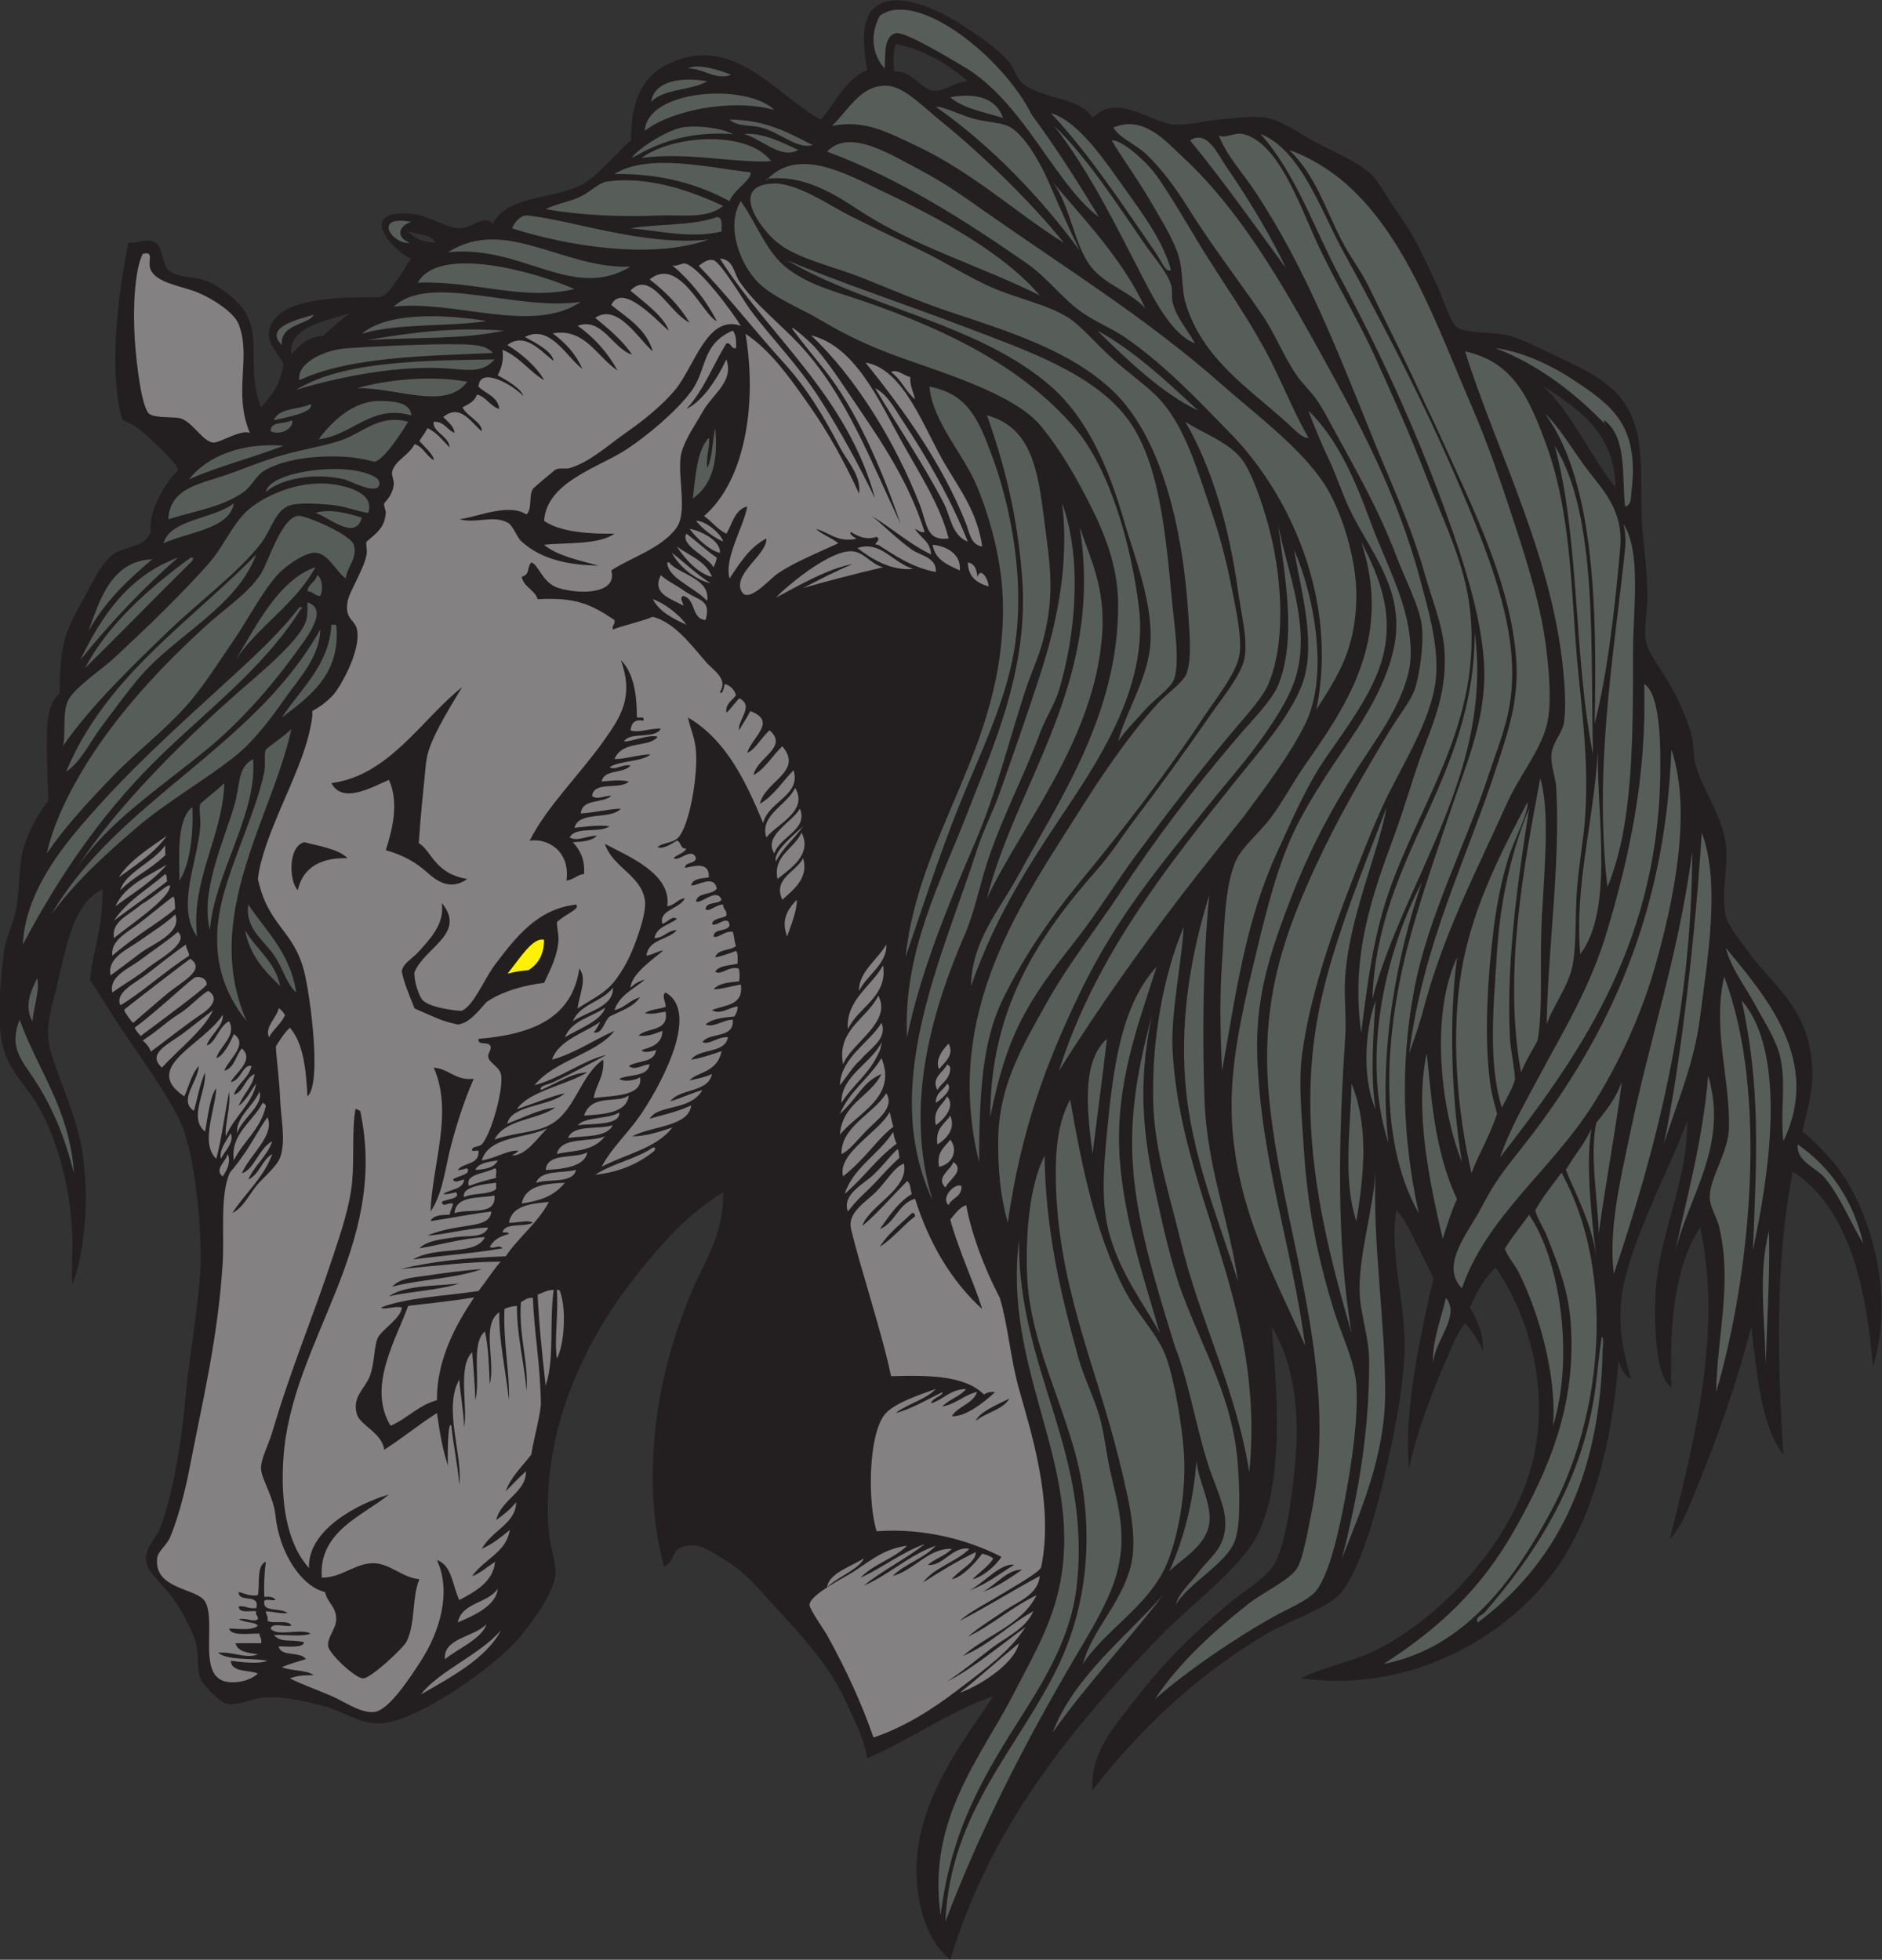 <?xml version="1.0" encoding="UTF-8" standalone="no"?>
<svg
   xmlns:dc="http://purl.org/dc/elements/1.1/"
   xmlns:cc="http://creativecommons.org/ns#"
   xmlns:rdf="http://www.w3.org/1999/02/22-rdf-syntax-ns#"
   xmlns:svg="http://www.w3.org/2000/svg"
   xmlns="http://www.w3.org/2000/svg"
   viewBox="0 0 772.613 804.653"
   height="804.653"
   width="772.613"
   xml:space="preserve"
   id="svg2"
   version="1.1"><rect x="0" y="0" width="772.613" height="804.653" fill="#333333" stroke="none"/><defs
     id="defs6" /><g
     transform="matrix(1.333,0,0,-1.333,0,804.653)"
     id="g10"><g
       transform="scale(0.1)"
       id="g12"><path
         id="path14"
         style="fill:#231f20;fill-opacity:1;fill-rule:evenodd;stroke:none"
         d="m 3364.73,5672.99 c 74.82,78.85 180.48,-13.65 246.21,-19.7 47.28,-4.34 99.63,11.25 142.81,14.78 48.85,3.98 102.25,13.38 147.73,4.92 52.48,-9.75 112.5,-56.1 167.43,-83.71 57.11,-28.72 123.3,-58.02 157.59,-93.57 21.53,-22.32 47.66,-70.94 73.85,-108.33 62.42,-89.03 78.71,-130.34 128.05,-236.38 14.04,-30.18 39.92,-111.69 59.1,-123.11 36.05,-21.49 114.28,-13.08 157.58,-24.62 40.49,-10.81 90.97,-36.34 128.03,-54.17 74.7,-35.95 169.8,-74.37 221.62,-142.81 83.16,-109.89 50.47,-251.45 64,-408.74 5.31,-61.71 14.98,-120.2 14.79,-201.9 -0.12,-41.11 -11.88,-92.69 -4.93,-132.96 6.74,-39.18 51.62,-92.95 78.79,-142.81 25.08,-46.08 51.62,-102.43 64.01,-157.58 5.7,-25.37 3.12,-54.36 9.86,-78.8 22.91,-83.25 81.76,-156.37 93.55,-246.22 9.3,-70.93 -15.64,-151.67 0,-221.6 6.88,-30.75 40.73,-70.62 64.03,-103.41 80.31,-113.01 187.73,-174.52 201.91,-354.56 6,-76.47 -14.1,-135.27 -29.57,-206.83 30.43,-23.15 73.75,-68.22 98.5,-98.49 109.02,-133.33 188.94,-404.69 118.18,-625.41 -18.94,243.14 -74.53,489.52 -246.23,600.79 -56.42,-275.16 -46.7,-603.48 -29.53,-871.63 -33.03,41.7 -56.27,111.24 -68.95,177.28 -13.41,69.86 -21.77,148.01 -29.55,216.68 -45.91,-177.95 -105.58,-346.19 -172.34,-507.22 -21.58,-52.01 -41.23,-107.86 -78.81,-147.74 63.79,260.15 166.84,625.17 93.58,960.27 -77.19,-116.51 -95.24,-292.16 -88.64,-492.45 -52.99,35.01 -51.5,214.63 -49.25,275.77 7.22,196.57 98.39,343.1 98.49,546.62 -51.21,-142.4 -149.32,-318.22 -192.05,-487.52 -28.28,-112.04 -10.76,-214.65 19.69,-310.24 -23.71,13.27 -32.62,34.64 -39.4,59.09 -22.75,-276.57 -87.26,-532.07 -241.29,-704.2 -162.28,-181.335 -431.01,-317.558 -738.67,-275.769 81.08,39.93 167.4,51.445 246.21,93.574 196.02,104.735 396.59,321.645 462.91,551.535 64.28,222.78 -0.06,467.37 -108.34,620.48 -27.59,-27.81 -51.05,-60.84 -78.79,-123.11 17.76,-29.13 43.34,-78.71 39.4,-132.97 -14.3,33.78 -33.28,61.8 -54.16,83.72 -26.13,-30.21 -43.17,-78.94 -54.18,-103.42 -45.49,-100.98 -100.08,-244.73 -118.18,-344.7 -18.23,169.75 33.94,407.63 74.72,587.41 -20.06,45.46 -34.74,69.81 -50.11,102.02 -19.2,40.29 -37.19,77.36 -64.03,108.33 -23.05,-145.8 33.5,-292.92 24.63,-453.06 -7.19,-129.85 -40.19,-278.32 -68.93,-398.87 -22.2,-93.13 -74.8,-276.15 -132.96,-334.86 -41.57,-41.95 -165.92,-85.11 -221.61,-118.2 -211.28,-125.508 -392.05,-293.66 -536.75,-482.586 -7.87,116.324 68.61,198.953 128.02,275.762 88.75,114.734 168.17,193.308 280.69,290.544 47.56,41.08 129.72,89.14 152.67,132.96 35.65,68.11 54.05,211.22 64.01,325.01 14.74,168.2 -16.82,313.44 -73.87,403.82 19.53,-220.8 43.16,-539.99 -73.87,-689.44 C 3765.98,1163.1 3656.6,1083.13 3566.62,989.824 3303.09,716.602 3052.07,414.035 2926.45,0 c -93.09,75.527 -115.93,235.813 -98.5,349.641 28.55,186.414 149.45,338.152 231.44,462.898 -142.55,-51.121 -253.17,-134.211 -389.02,-192.051 -6.96,55.313 -37.4,113.321 -64.02,172.356 -48.06,106.551 -127.81,195.078 -206.83,280.706 -66.26,71.79 -98.82,118.24 -182.21,167.42 -37.92,22.37 -69.81,47.21 -118.18,29.55 -33.25,-12.15 -20.19,-46.15 -54.17,-59.09 -63.94,234.03 -32.85,500.89 34.47,709.12 18.75,57.99 38.46,112.48 64.02,167.43 37.68,81 85.08,155.16 83.71,275.77 -102,-61.18 -180.01,-147.15 -256.07,-241.3 -149.4,-184.93 -308.96,-470.6 -280.69,-807.61 3.82,-45.65 24.48,-94.45 19.7,-132.96 -7.13,-57.38 -75.64,-147.25 -108.34,-187.134 -73.73,-89.91 -335.45,-278.086 -448.96,-266.75 -53.48,5.344 -106.83,41.555 -161.679,55 -57.609,14.113 -113.117,28.637 -177.281,24.613 -32.945,-2.05 -81.012,-25.226 -113.258,-19.687 -24.488,4.199 -77.699,61.375 -83.723,78.789 -11.82,34.18 -3.312,76.512 -14.769,113.269 -13.953,44.78 -44.524,97.53 -68.945,132.96 -24.102,34.95 -80.84,80.04 -83.715,118.18 -2.887,38.31 36.105,75.77 44.32,98.5 43.727,121.04 66.484,281.57 78.793,413.64 11.066,118.79 37.492,259.39 44.316,379.19 6.864,120.49 -16.601,359.13 -59.093,453.05 -45.907,101.48 -144,228.32 -211.75,334.87 -21.145,33.24 -45.938,73.67 -68.946,108.33 10.164,95.75 38.223,145.4 38.754,278.59 -84.394,-41.27 -108.109,-154.16 -137.246,-283.51 -17.109,-75.99 -42.363,-139.87 -24.617,-206.83 27.84,-105.06 88.437,-212.78 103.418,-344.71 13.887,-122.34 7.269,-269.19 -34.473,-384.1 -3.375,49.52 -0.125,75.81 0,123.11 0.407,161.02 -44.359,324.24 -108.34,433.34 -41.933,71.5 -100.523,109.39 -113.261,221.61 -8.488,74.76 1.723,164.11 9.844,241.3 5.562,52.75 31.449,95.44 39.398,142.8 12.656,75.42 5.859,135.27 24.617,192.06 16.891,51.1 39.199,93.38 73.875,137.88 -2.344,68.95 -5.137,115.32 -4.93,172.36 0.215,57.92 0.063,124.26 39.399,157.59 1.055,65.72 2.527,111.46 14.769,162.5 11.567,48.2 45.825,104.54 68.95,147.74 23.414,43.75 53.261,103.61 88.636,123.11 44.219,24.37 88.418,15.99 108.34,64.01 -4.265,59.5 23.164,110.19 59.094,162.52 12.172,17.72 24.613,23.59 24.625,29.54 0.023,19.93 -100.984,110.7 -123.117,128.04 -18.239,14.28 -40.887,18.01 -49.242,29.54 -46.833,173.39 -2.266,428.09 19.695,541.69 23.879,-3.16 58.39,15.98 83.719,0 23.132,-14.59 19.972,-65.42 39.398,-83.71 27.695,-26.09 80.41,-18.79 118.188,-34.47 41.285,-17.15 107.425,-63.64 128.031,-113.27 35.699,-85.94 -3.516,-164.54 39.394,-275.77 36.465,41.97 59.688,68.94 68.946,132.96 -13.934,36.38 -60.637,64.5 -39.395,118.19 41.184,104.12 291.121,83.9 339.781,88.64 22.33,7.42 43.58,45.75 54.18,59.09 16.21,20.43 24.08,42.69 39.39,59.1 -66.91,30.04 -168.2,155.32 4.92,137.88 45.75,-4.6 102.67,-43.85 142.82,-44.31 41.06,-0.48 74.69,44.19 103.41,14.77 43.9,86.02 176.71,73.09 270.84,118.19 37.91,18.15 76.89,63.51 113.27,98.49 11.06,10.63 25.44,27.64 41.11,38.89 0.89,82.82 12.07,187.86 116.47,236.88 200.36,94.07 328.07,-95.86 467.82,-172.36 47.13,51.37 74,122.98 142.82,152.66 -9.47,59.77 -18.87,135.97 9.85,177.28 57.89,83.28 209.42,8.13 275.76,-34.47 55.37,-35.55 111.46,-71.97 147.73,-113.27 21.88,-24.89 26.76,-57.25 49.24,-73.86 61.01,-45.06 182.46,-43.48 211.78,-103.42 z M 1257.05,5323.36 c 30.1,-9.3 70.88,-7.91 83.71,-34.48 -38.69,0.71 -64.41,14.39 -83.71,34.48 z m 1501.96,577.36 c 90.14,-18.19 163.24,-64.49 221.6,-114.47 -41.23,-1.69 -72.25,-32.41 -103.42,-29.54 -41.76,3.85 -68.42,63.86 -123.11,59.09 -3.71,29.98 -3.18,60.13 4.93,84.92 z M 4748.5,4850.61 c 96.48,-64.38 225.27,-139.13 226.52,-315.17 -80.55,100.01 -132.32,228.81 -226.52,315.17 z m -3668.74,221.6 c -31.69,-20.02 -57.07,-46.34 -84.619,-70.5 -41.918,-2.6 -71.625,-24.6 -97.586,-57.53 -11.598,86.14 109.025,104.14 182.205,128.03 v 0" /><path
         id="path16"
         style="fill:#fff200;fill-opacity:1;fill-rule:evenodd;stroke:none"
         d="m 1675.62,3141.81 c -0.16,-31.53 -8.57,-69.21 -48.17,-93.69 -30.15,-3.12 -36.26,-3.86 -64.29,-10.85 44.95,57.35 78.8,111.61 112.46,104.54 v 0" /><path
         id="path18"
         style="fill:#575e5a;fill-opacity:1;fill-rule:evenodd;stroke:none"
         d="m 2182.85,4688.1 c 5.59,-18.87 -9.4,-59.45 -4.93,-93.56 16.92,32.33 15.53,82.96 24.62,123.11 8.66,-89.72 -3.18,-170.83 -68.94,-216.68 8.85,69.94 11.99,145.59 49.25,187.13 v 0" /><path
         id="path20"
         style="fill:#848182;fill-opacity:1;fill-rule:evenodd;stroke:none"
         d="m 2901.81,1748.2 c 5.9,-9.43 -31.51,-17.54 -34.47,-34.48 39.04,11.85 58.34,43.43 108.34,44.32 -19.94,-23.61 -53.22,-32.13 -73.87,-54.17 47.92,10.31 68.37,36.65 107.47,45.19 -13.3,-37.58 -58.54,-43.25 -77.91,-74.73 40.39,-3.28 97.89,41.14 132.95,73.87 -16.29,2.46 -28.19,-2.69 -34.03,-7.15 -58.36,58.18 -166.01,59.9 -286.06,56.39 -27.84,133.95 -91.6,322.47 -123.1,453.05 -12.24,50.64 43.92,81.92 77.46,115.45 30.81,30.83 56.06,76.24 85.04,86.45 17.06,-78.93 -105.68,-127.25 -128.04,-192.05 40.29,31.96 93.85,93.27 137.89,137.87 11.64,-6.4 9.49,-26.6 14.77,-39.39 -42.68,-26.25 -70.17,-67.71 -98.49,-108.33 47.6,19.71 56.25,78.36 108.35,93.56 42.75,-135.71 110.78,-252.72 206.81,-339.78 -24.69,80.37 -72.54,180.22 -98.47,275.77 15.03,16.14 26.01,36.36 49.23,44.32 15.77,-86.83 53.66,-188.66 98.5,-275.77 1.11,-2.21 4.94,-9.94 4.92,-9.86 24.86,-81.59 32.78,-186.25 59.08,-280.69 34.01,-122.04 109.69,-351.91 68.05,-550.18 -11.23,-19.08 -103.07,-70.19 -127.13,-85.07 -45.45,-28.14 -88.85,-48.2 -123.12,-78.81 84.45,43.59 162.69,93.4 246.23,137.9 -5.37,-57.52 -65.82,-77.86 -103.42,-103.41 -40.92,-27.83 -82.74,-53.36 -118.18,-83.724 76.17,37.094 135.15,91.364 211.73,128.044 -45.82,-92.07 -153.71,-122.05 -226.5,-187.134 82.6,35.586 140.84,95.514 216.66,137.894 -24.26,-54.78 -83.98,-79.573 -128.03,-113.265 -46.25,-35.39 -90.06,-72.324 -137.87,-103.418 77.87,38.66 164.04,111.688 241.29,167.423 -47.48,-75.325 -129.88,-132.931 -206.84,-192.052 -76.73,-58.957 -163.5,-114.855 -260.99,-147.734 -36.85,106.902 -85.28,211.074 -142.8,315.176 -9.18,16.59 -54.75,80.72 -54.18,93.56 1.46,32.15 110.79,85.39 137.89,103.41 56.89,37.83 92.7,68.55 162.51,78.79 -39.91,-40.52 -104.12,-56.74 -142.81,-98.49 68.8,31.33 123.81,76.46 196.97,103.41 -58.32,-46.73 -129.81,-80.29 -187.13,-128.02 80.08,34.82 136.95,92.86 221.6,123.1 -35.84,-39.65 -95.49,-55.52 -132.95,-93.56 67.36,18.19 110.09,86.63 182.21,83.72 -19.81,-21.23 -51.97,-30.12 -73.87,-49.25 44.71,-6.73 78.36,60.22 128.05,49.25 -41.31,-40.8 -107.5,-56.67 -142.82,-103.42 52.15,33.2 104.98,65.71 162.5,93.56 0.43,-33.32 -52.83,-55.47 -73.86,-83.71 31.56,6.24 70.51,47.63 93.55,78.79 14.06,-3.24 26.13,-8.5 34.47,-14.77 -16.6,-26.07 -43.32,-42.03 -64,-64.02 27.4,5.48 69.71,38.59 88.63,68.94 -99.68,51.7 -238.07,89.73 -384.1,78.8 -27.28,83.96 -26.94,294.18 24.62,359.49 27.52,34.85 110.38,62.3 157.57,78.78 -32.15,-33.5 -86.31,-45 -123.1,-73.87 40.24,9.03 99.03,42.11 142.8,64.03 z M 769.52,4702.87 c -28.172,12.01 -92.993,-31.69 -113.258,-29.54 -31.852,3.35 -61.699,61.13 -98.496,73.86 -19.25,6.66 -80.993,0.18 -98.489,14.78 -21.859,18.24 -38.804,144.24 -44.32,231.45 -5.902,93.32 -0.293,212.4 24.617,260.99 37.989,9.73 12.653,-23.07 24.629,-49.24 18.649,-40.77 93.945,-49.55 142.809,-68.94 43.765,-17.37 113.812,-61.57 128.039,-98.5 39.898,-103.57 -18.153,-207.98 34.469,-334.86 z M 585.984,3083.15 c 50.715,-33.96 -26.82,-70.26 -72.539,-108.77 -13.234,-11.14 -44.445,-37.52 -103.41,-88.64 -2.508,0.2 -27.785,34.61 -27.75,39.87 0.016,2.53 194.731,151.84 203.699,157.54 z m -3.589,9.42 c -72.118,-46.09 -147.582,-115.06 -211.754,-152.66 -17.055,39.14 42.968,66.77 78.789,94 43.715,33.22 83.461,65.87 123.113,93.13 0.82,-13.95 9.023,-20.52 9.852,-34.47 z m -34.473,73.4 c 37.168,-33.51 -59.664,-84.65 -88.645,-107.87 -44.429,-35.6 -67.05,-45.78 -113.261,-78.79 -11.5,49.77 50.429,73.46 83.714,98.48 41.547,31.24 81.723,57.28 118.192,88.18 z m -8.055,53.74 c 21.207,-57.05 -68.246,-89.83 -105.215,-117.29 -41.754,-31.01 -65.058,-49.46 -93.992,-70.24 -11.23,54.4 50.719,78.75 93.992,109.63 42.411,30.26 71.223,46.93 105.215,77.9 z m -6.722,55.07 c 5.351,-1.23 5.136,-21.48 6.253,-37.71 -30.074,-25.78 -55.859,-42.06 -89.968,-65.71 -36.719,-25.45 -71.559,-50.72 -103.414,-78.79 -6.547,44.84 44.214,71.25 74.765,93.99 39.176,29.18 77.016,61.9 112.364,88.22 z m -9.848,34.47 c 5.683,-37.89 -137.754,-132.14 -172.356,-162.51 -7.699,51.42 41.133,67.15 83.711,103.41 44.942,26.21 75.735,60.06 88.645,59.1 z m -14.777,34.47 c 5.773,-0.79 5.054,-16.17 5.828,-21.97 -54.219,-42.62 -108.11,-79.29 -163.407,-120.84 43.082,63.34 100.563,93.41 157.579,142.81 z m 4.925,29.55 c -40.679,-49.93 -98.601,-84.39 -157.582,-128.04 27.102,64.84 111.711,98.38 157.582,128.04 z m -3.777,29.8 c -55.309,-52.18 -91.875,-62.19 -139.027,-108.6 13.683,53.65 103.496,87.04 137.879,137.89 0.507,-12.26 0.066,-25.46 1.148,-29.29 z m 3.777,58.84 c -38.054,-53.87 -94.59,-89.26 -147.726,-128.04 34.078,54.58 106.011,97.51 147.726,128.04 z m 1959.945,29.55 c -26.19,-37.83 -62,-66.05 -83.72,-108.34 -10.28,29.19 55.51,81.64 83.72,108.34 z m -19.7,-226.53 c 2.13,-30.11 -18.21,-80.23 -29.55,-113.27 -19.97,52.63 2.89,85.03 29.55,113.27 z m 19.7,128.03 c 18.68,-63.05 -32.71,-98.58 -64.03,-128.03 -29.94,65.27 42.17,85.01 64.03,128.03 z m -4.93,78.79 c 35.17,-68.37 -37.93,-112.79 -73.87,-142.8 -15.15,72.14 51.79,92.78 73.87,142.8 z m -4.92,73.87 c 26.25,-64.65 -61.54,-85.55 -78.79,-137.89 -35.33,54.55 54.64,95.34 78.79,137.89 z m -14.77,64.02 c 41.99,-71.03 -54.7,-110.64 -88.65,-152.66 -21.81,69.03 64.06,98.97 88.65,152.66 z m -334.87,502.3 c -41.27,19.46 -82.36,39.11 -103.42,78.78 31.43,-10.12 79.77,-44.59 103.42,-78.78 z m -78.79,152.65 c 22.82,-20.03 39.25,-25.04 73.87,-49.24 43.02,-30.08 81.81,-24.67 64.01,-88.64 -44.78,2.82 -29.21,65.99 -68.94,73.87 -13.86,-4.98 1.36,-20.92 0,-29.55 -35.87,21.09 -98.38,35.67 -68.94,93.56 z m 19.7,39.39 c 5.72,0.81 8.76,-1.08 9.85,-4.92 38.14,-34.77 122.39,-47.36 113.26,-113.26 -42.88,43.93 -121.36,69.95 -123.11,118.18 z m 14.77,29.56 c 39.6,-30.99 75.65,-65.53 118.19,-93.57 -42.02,8.9 -95.7,48.72 -118.19,93.57 z m 14.78,19.69 c 38.57,-28.73 89.78,-44.81 108.34,-93.56 -39.88,8.16 -83.35,54.23 -108.34,93.56 z m 29.54,39.4 c 32.07,-23.74 60.19,-51.43 93.56,-73.87 -1.62,-11.51 -5.91,-20.34 -9.84,-29.55 -21.67,35.51 -103.07,67.25 -83.72,103.42 z m 103.41,-59.09 c -30.31,6.41 -71.07,43.37 -93.56,73.86 30.77,-4.62 96.43,-34.98 93.56,-73.86 z m 9.85,34.47 c -33.57,15.67 -61.1,37.38 -83.71,64.02 29.1,1.65 78.88,-41.4 83.71,-64.02 z m -684.5,-3353.56 c -43.51,-84.54 -154.01,-144.743 -246.22,-196.977 55.61,72.422 178.83,119.91 246.22,196.977 z m -44.32,19.69 c -13.83,-45.273 -86.23,-74.609 -128.03,-108.339 -6.44,65.558 92.65,68.203 128.03,108.339 z M 710.43,2545.96 c 12.562,-29.09 -19.907,-55.52 -29.551,-78.79 -8.066,24.59 17.605,57.82 29.551,78.79 z m 822.38,-1403.48 c -4.67,-51.16 -72.03,-82.23 -123.11,-103.41 13.32,62.19 92.8,58.22 123.11,103.41 z m -72.42,897.69 c -56.51,-83.44 -115.66,-191.97 -114.71,-316.6 -57.87,-15.99 -91.17,-56.56 -142.8,-78.79 -73.4,120.58 18,267.2 54.17,369.33 25.42,3.53 108.13,10.81 203.34,26.06 z m 254.63,23.19 c 5.73,0.8 8.77,-1.08 9.85,-4.92 19.82,-53.03 13.52,-164.26 -9.85,-206.83 -8.47,59.38 5.37,139.05 0,211.75 z m -9.85,0 c -14.23,-107.53 3.44,-209.89 -24.75,-294.92 -12.84,117.03 -19.98,184.18 -24.62,280.15 17.86,6.31 27.05,14.11 49.37,14.77 z m -182.21,290.54 c 5.61,-64.7 -79.69,-38.5 -123.11,-54.17 4.31,54.78 73.24,44.96 123.11,54.17 z m 216.68,39.4 c -36.43,-44.86 -83.21,-56.3 -132.96,-64.02 11.27,54.39 69.81,61.5 132.96,64.02 z m -211.75,-19.69 c -22.79,-18.26 -71.23,-10.84 -98.49,-24.63 -10.34,35.06 76.89,41.2 98.49,44.32 0,-6.56 0,-13.13 0,-19.69 z m 246.22,59.09 c -11.16,-43.01 -82.06,-26.27 -123.11,-39.4 14.48,39.68 79.45,28.88 123.11,39.4 z m -251.15,4.93 c 10.88,-0.63 2.1,-20.89 4.93,-29.56 -29.59,-6.53 -57.64,-14.59 -83.71,-24.62 -13.55,38.25 53.65,38.21 78.78,54.18 z m 9.85,24.61 c -9.65,-23.18 -38.36,-27.31 -68.94,-29.54 10.42,22.41 40.86,24.8 68.94,29.54 z m -832.228,19.69 c 13.164,-21.55 -3.883,-55.06 -14.781,-68.93 -27.918,20.98 11.988,47.15 14.781,68.93 z m 979.968,-49.23 c 5.56,55.16 88.22,33.24 128.04,54.17 -7.87,-47.27 -85.28,-51.7 -128.04,-54.17 z m 152.66,-14.78 c 52.26,34.73 125.75,48.24 177.27,83.71 12.6,0.23 6.01,-3.65 4.93,-9.84 -46.89,-38.48 -105.35,-65.37 -182.2,-73.87 z m 29.54,118.19 c -36.87,-48.34 -97.26,-42.35 -147.73,-54.18 12.71,54.61 99.98,34.63 147.73,54.18 z m -265.92,-44.32 c -31.69,3.71 -73.65,-24.79 -113.26,-29.55 24.15,75.98 133.93,66.33 201.9,98.49 -31.08,-30.02 -64.26,-83 -108.34,-83.72 4.42,4.51 13.84,7.61 19.7,14.78 z m 290.55,78.8 c -20.03,-39.09 -86.58,-31.61 -137.89,-39.41 16.43,42.66 93.28,24.93 137.89,39.41 z m 19.69,39.39 c 4.24,-40.4 -81.16,-33.71 -128.04,-39.39 27.82,27.98 94.29,17.33 128.04,39.39 z m -1098.152,29.54 c 4.383,-2.18 8.809,-4.32 9.852,-9.84 -15.942,-72.71 -69.582,-107.72 -98.497,-167.44 -12.105,81.07 60.008,120.55 88.645,177.28 z m 1127.552,22.93 c -6.26,-54.86 -76.51,-57.86 -137.74,-62.32 23.16,69.36 104.86,35.49 137.74,62.32 z M 799.063,2674 c 13.488,-41.92 -53.836,-82.48 -68.942,-128.04 -3.988,49.99 50.684,83.9 68.942,128.04 z m -132.958,9.85 c -17.996,-18.17 -26.417,-88.46 -34.468,-132.97 -52.051,42.86 3.465,118.85 0,182.21 -16.192,-34.7 -23.02,-78.76 -34.473,-118.2 -49.254,31.92 14.531,92.52 14.77,137.9 -21.868,-24.1 -29.883,-62.04 -44.321,-93.57 -134.82,90.51 59.414,159.03 118.188,251.15 4.504,-32.48 -37.988,-60.46 -49.238,-93.56 25.316,2.64 38.207,60.22 68.941,73.85 23.949,-44.3 -27.274,-74.84 -39.399,-113.26 19.633,3.44 42.274,46.31 54.168,73.87 46.59,-32.36 -17.878,-78.76 -29.546,-113.26 31.812,9.23 34.996,47.09 54.171,68.94 40.051,-36.29 -20.027,-75.18 -34.468,-103.4 31.793,3.56 37.508,56.45 64.011,49.24 -8.753,-38.85 -43.015,-52.19 -54.168,-88.64 31.602,11.06 34.059,51.29 64.02,64.01 -7.656,-41.59 -36.387,-62.09 -49.242,-98.48 27.312,21.96 37.133,48.14 54.168,68.93 -13.028,-62.95 -68.539,-101.58 -93.567,-162.5 -4.543,34.16 15.27,86.45 9.852,137.89 -13.414,-68.68 -22.109,-142.05 -39.399,-206.83 -50.406,47.2 -3.14,150.01 0,216.68 z m 192.055,246.97 c 8.895,-3.98 14.457,-14.34 19.699,-20.45 -11.48,-27.93 -35.863,-42.93 -49.246,-68.94 -14.918,31.44 24.864,61.16 29.547,89.39 z m -201.898,-5.68 c -28.199,-61.24 -103.688,-118.06 -157.59,-177.29 -49.086,44.45 23.168,73.18 68.941,108.35 37.989,29.18 69.512,53.96 88.649,68.94 z m 1207.688,7.59 c -12.56,-41.46 -82.48,-65.56 -124.31,-91.3 21.28,52.59 81.45,61.49 124.31,91.3 z M 464.203,2797.11 c -4.101,15.59 -14.367,25.03 -24.629,34.46 55.617,36.16 66.934,53.9 119.559,86.85 23.039,14.42 65.262,58.88 82.351,65.81 43.161,-27.28 -8.769,-64.31 -24.625,-73.86 -51.972,-35.51 -103.015,-77.06 -152.656,-113.26 z m 1423.177,196.96 c 3.59,-59.43 -80.62,-73.66 -123.12,-103.41 21.78,53.75 91.25,59.78 123.12,103.41 z M 433.324,2845.46 c -8.054,8.34 -18.386,21.78 -18.367,25.51 64.856,47.77 153.664,132.01 182.207,152.66 13.234,9.57 40.606,-0.84 39.399,-19.7 -0.59,-9.21 -178.145,-139.39 -203.239,-158.47 z M 2847.64,4397.55 c -15.48,-2.35 -19.25,7.02 -29.53,9.85 15.44,-27.22 47.52,-37.82 49.23,-78.79 -67.49,32.63 -119.69,80.57 -182.2,118.19 33.64,-26.66 75.95,-69.67 123.11,-103.41 25.93,-18.55 77,-23.65 73.86,-68.94 -72.81,14.18 -124.36,49.62 -177.27,83.71 -24.09,-0.36 13.4,14.49 -4.92,24.63 -33.64,-10.45 -56.56,1.25 -78.79,14.76 -9,-4.58 9.58,-16.21 16.87,-20.8 -60.32,-11.54 -82.09,18.89 -125.22,30.65 19.49,-18.26 48.45,-27.06 68.95,-44.31 -50.3,-23.7 -133.27,-56.84 -187.14,-93.57 -25.96,-17.71 -95.23,-100.23 -113.26,-49.24 -18.73,52.93 82.66,110.54 78.79,157.58 -51.7,-27.09 -81.72,-75.87 -113.26,-123.11 -18.17,61.56 45.91,163.72 54.18,221.6 -39.04,-10.22 -45.17,-53.34 -64.03,-83.72 -27.96,13.07 -44.31,37.76 -68.94,54.17 124.02,106.22 164.88,338.59 128.04,561.39 78.55,-52.13 138.38,-138.01 196.97,-221.6 59.48,-84.84 109.22,-176.14 152.66,-270.85 7.11,56.26 -36.28,99.22 -59.09,142.81 -50.63,96.72 -100.96,181.49 -173.36,261 -87.11,95.66 -169.54,202.7 -261.5,298.18 13.77,9.34 28.36,22.31 45.83,16.99 23.09,-7.04 92.32,-124.28 113.26,-152.67 62.03,-84.1 145.45,-167.58 211.75,-270.84 67.76,-105.53 123.52,-209.34 172.36,-310.24 -85.44,316.73 -328.32,502.27 -477.68,738.67 41.79,-1.54 42.74,-44.68 59.1,-68.94 49.53,-73.46 125.68,-130.66 187.13,-196.99 141.7,-152.92 215.97,-352.59 310.24,-551.54 -57.28,167.56 -136.28,353.1 -236.37,477.68 -35.16,43.76 -65.54,80.62 -93.57,118.19 -22.87,30.66 49.16,-32.68 64.02,-49.25 33.77,-37.63 68.34,-87.87 98.49,-132.95 87.39,-130.69 186.81,-264.24 241.29,-438.29 z M 1414.63,1787.59 c 1.48,-34.74 13.32,-97.03 14.77,-147.75 11.8,67.02 -20.58,185.91 24.62,231.47 4.75,-55.24 8,-93.09 9.85,-147.74 16.58,63.84 -14.38,175.24 29.55,211.75 11.02,-48.07 12.53,-105.65 14.77,-162.51 18.67,69.03 -27.14,184.25 29.54,221.6 -2.29,-83.81 20.31,-182.44 29.56,-270.84 2.94,81.75 -17.98,181.08 -13.7,280.56 10.49,6.12 22.95,8.58 38.32,9.98 0.11,-96.73 22.44,-171.25 29.54,-260.99 6.99,85.8 -24.54,169.71 -17.29,272.17 12.07,6.74 19.26,14.76 36.99,13.44 3.4,-102.39 23.67,-209.97 24.62,-329.93 -4.59,-44.37 -23.37,-110.23 -29.54,-152.66 -30.54,-40.44 -61.36,-66.16 -78.79,-113.26 26,26.4 37.64,38.94 62.32,61.87 1.13,-65.38 -75,-84.86 -91.87,-150.52 28.28,20.87 39.16,28.67 61.87,55.11 -1.94,-66.77 -72.25,-84.11 -106.19,-143.74 37.04,17.52 52.98,31.02 86.49,58.33 -11.01,-69.45 -75.02,-86.22 -116.04,-142.05 17.84,3.6 47.68,29.14 70.63,44.02 -5.29,-61.4 -61.12,-91.98 -110.02,-117.89 -21.41,42.62 -21.51,106.54 -68.95,123.11 45.4,-97.94 8.94,-220.26 -49.24,-310.241 -30.64,-47.391 -97.67,-151.746 -142.81,-157.578 -41.77,-5.399 -93.29,32.148 -132.97,49.238 -46.758,20.149 -87.633,33.996 -128.027,54.172 19.933,7.969 45.75,10.066 73.867,9.852 -23.812,17.218 -69.746,12.324 -98.492,24.621 22.754,10.078 48.789,16.875 73.867,24.617 -15.43,25.617 -76.703,5.371 -83.715,39.394 20.309,1.035 76.914,-7.109 78.031,13.106 -47.789,10.597 -64.968,-4.043 -92.8,21.379 36.152,3.23 85.3,-6.516 113.257,4.91 -28.929,17.05 -102.031,-10.098 -123.109,14.79 3.371,21.25 44.707,4.52 64.016,9.84 -9.68,19.87 -55.242,3.85 -73.864,14.76 3.555,15.06 -5.039,17.97 -4.921,29.57 25.207,-1.92 47.464,-8.39 66.519,-5.76 -20.008,16.93 -72.164,3.4 -71.449,30.37 -3.953,18.73 23.285,6.27 34.473,9.85 -4.754,10.03 -18.911,10.63 -34.473,9.85 -1.242,39.01 0.324,75.19 4.93,108.34 -29.879,-12.81 -17.602,-67.76 -24.629,-103.41 -26.465,-3.49 -40.348,5.61 -59.09,9.85 -0.633,-35.11 66.496,-2.45 54.168,-49.25 -23.5,-3.8 -31.696,7.7 -54.168,4.92 0.687,-22.29 33.394,-12.57 54.168,-14.76 -4.067,-13.93 6.937,-12.77 4.922,-24.63 -14.438,-10.84 -34.352,5.75 -59.09,0 26.664,-13.55 46.375,-6.15 59.09,-19.7 -16.821,-17.44 -71.012,-8.2 -88.672,-9.05 6.566,-24.611 63.359,-14.61 93.594,-15.58 -0.11,-11.602 8.492,-14.492 4.925,-29.539 -26.258,0 -52.523,0 -78.789,0 7.102,-27.375 39.528,-29.414 68.942,-34.465 -37.711,-14.648 -78.782,9.797 -123.118,4.91 34.11,-24.976 103.172,-15.008 152.668,-24.617 -29.371,-11.199 -82.507,-3.789 -113.261,0 3.539,-37.488 55.285,-26.785 83.711,-39.395 -28.344,-26.785 -85.332,-33.953 -113.262,-19.699 -66.723,34.055 -16.031,184.175 -49.242,241.305 -24.625,42.34 -157.559,36.58 -147.735,132.96 2.371,23.28 28.469,39.1 39.395,64.01 20.031,45.68 44.762,132.03 59.098,206.83 39.558,206.53 88.937,404.56 103.406,640.18 5.445,88.66 -8.774,207.91 21.933,277.07 22.653,27.17 29.27,37.05 37.164,47.95 31.938,44.02 54.196,89.98 78.793,123.11 23.899,-56.11 -55.453,-116.9 -78.793,-172.36 35.946,8.41 53.532,77.78 93.563,98.49 -16.367,-47.65 -54.352,-73.68 -73.867,-118.19 34.719,16.18 41.801,59.98 73.867,78.79 -26.992,-74.77 -83.449,-120.09 -123.106,-182.2 32.583,16.44 49.04,52.02 73.864,83.72 17.445,22.28 63.304,58.75 73.867,88.64 17.187,48.66 3.043,114.48 0,172.36 -2.719,68.77 -11.606,126.48 -13.578,168.51 12.582,20.78 24.812,40.13 43.125,58.01 41.437,-47.2 49.871,-127.42 54.168,-211.75 45.008,37.73 8.597,311.87 -9.852,384.1 -33.355,130.65 -109.726,137.95 -142.679,285.18 14.121,131.57 127.367,316.45 157.46,448.57 4.446,19.54 11.887,48.33 9.848,68.95 22.527,12.77 42.452,26.25 64.012,49.24 20.57,21.93 87.05,135.56 73.87,201.9 -6.08,30.61 -37.15,30.55 -29.54,83.72 4.66,32.66 50.69,100.5 59.08,147.73 3,16.85 -3.63,30.59 0,39.4 33.35,28.87 55.26,43.02 59.1,88.64 0.59,6.98 -6.9,21.32 -4.92,29.55 19.69,22 27.14,36.89 29.55,59.09 1.15,10.74 -7.91,29.39 -4.93,39.39 10.3,34.65 51.39,49.01 68.94,83.72 27.42,-8.69 35.74,-36.48 59.1,-49.24 0.8,15.7 -29.96,42.18 -44.33,59.09 7.85,13.48 18.39,24.3 24.63,39.4 29.83,-12.85 46.66,-38.7 68.94,-59.1 -3.89,36.24 -55.54,48.53 -49.24,78.79 33.39,0.57 40.57,-25.08 64.01,-34.47 -3.17,24.74 -25.05,37.01 -34.47,49.25 51.5,41.86 83.89,-15.01 118.19,-44.32 2.95,27.65 -45.98,45.88 -59.1,73.86 17.95,9.97 37.77,18.05 44.32,39.4 29.98,-7.79 39.89,-35.63 68.94,-44.32 -4.08,38.96 -45,48.12 -64.01,68.94 4.51,66.94 114.06,-1.17 137.89,-29.54 -5.63,22.34 -49.57,48.87 -78.8,64.02 10.21,20.98 19.45,42.93 14.77,78.79 52.55,-21.33 81.58,-66.18 128.04,-93.57 -18.28,35.91 -66.72,80.53 -113.26,108.33 54.89,41.17 102.91,-19.01 142.81,-49.24 -4.83,29.69 -55.37,56.21 -88.64,73.87 77.61,40.64 128.39,-62.32 177.28,-98.49 -22.76,49.47 -50.86,78.46 -91.68,109.85 100.49,16.74 135.37,-72.21 200.02,-114.77 -31.33,55.67 -71.1,101.38 -123.12,137.88 74.54,28.21 108.53,-70.96 167.44,-88.63 -30.27,45.23 -72.24,78.77 -113.26,113.25 68.31,47.1 134.33,-67.16 177.27,-103.41 -20.71,69.57 -77.85,102.71 -128.03,142.81 34.89,74.69 151.28,-60.42 177.28,-78.79 -16,44.76 -76.52,87.6 -118.18,123.11 63.04,66.44 117.76,-67.78 182.2,-98.49 -32.37,52.98 -74.61,96.11 -123.11,132.97 91.86,75.08 166.65,-115.11 206.82,-128.05 -33.99,66.28 -83.28,126.4 -137.88,172.36 9.45,-6.72 30.8,6.23 39.4,4.93 41.84,-6.34 152.76,-157.97 172.35,-192.06 -103.29,36.12 -142.27,-124.74 -201.9,-196.97 -38.45,-46.59 -95.11,-92.74 -152.66,-132.97 -55.17,-38.56 -109.93,-89.8 -172.36,-108.33 -13.09,-3.9 -30.67,2.31 -44.31,-4.93 -1.87,-0.99 -66.72,-55.41 -68.95,-59.1 -14.11,-23.35 -0.79,-59.33 -19.7,-78.79 -56.22,35.8 -146.66,-6.84 -206.82,-14.77 53.72,-13.79 102.68,13.32 147.73,-9.85 19.65,-10.1 27.3,-43.9 44.32,-59.09 60.52,-54.02 138.64,-71.69 236.38,-73.87 -60.35,16.81 -124.87,29.43 -167.44,64.02 61.15,7.54 168.41,-1 216.68,34.47 -72.49,-1.04 -166.04,3.89 -216.68,39.4 7.58,121.17 171.95,165.43 256.08,221.6 63.46,42.38 151.08,115.3 196.97,177.28 49.47,66.79 30.39,145.28 128.04,187.13 9.81,-11.54 11.35,-31.34 9.85,-54.17 -17.44,-2.66 -12.11,17.44 -29.55,14.77 -41.42,-66.91 -70.46,-146.21 -123.11,-201.9 49.2,23.06 94.93,92.19 123.11,152.66 24.04,-69.44 -42.67,-105.98 -73.87,-162.51 -19.6,-35.53 -52.26,-81.07 -64.01,-123.12 -17.04,-60.88 20.38,-180.16 -14.77,-231.45 -44.08,-64.3 -145.24,-94.92 -201.91,-132.95 20,-70.71 -90.38,-75.91 -162.51,-54.17 -49.74,14.99 -61.53,73.49 -83.71,78.78 -14.65,-14.9 -1.91,-36.7 -29.55,-44.31 6.7,-32.7 39.72,-39.07 49.24,-68.95 118.1,6.25 163.44,-15.4 236.38,-64.01 3.57,-15.07 -8.5,-14.49 -4.92,-29.55 24.3,10.82 86.84,24.3 123.1,39.4 66.09,-17.63 114.61,-82.24 162.51,-137.89 24.16,-28.07 70.29,-52.72 44.32,-93.57 6.93,-12.86 13.02,16.07 14.78,24.63 17.58,-5.39 29.07,-16.89 34.47,-34.47 -10.5,-17.4 -32.44,-23.37 -29.55,-54.17 11.91,9.63 19.6,22.58 39.4,44.32 48.61,-22.77 -6.65,-68.11 0,-98.49 10.67,20.51 24.2,38.18 34.47,59.1 83,-31.64 7.41,-77.44 -9.84,-128.04 21.22,5.1 42.1,44.41 68.94,68.94 59.88,-52.24 -38.44,-83.24 -49.25,-137.88 38.09,21 56.42,58.89 88.63,88.64 66.58,-78.64 -54.16,-106.92 -68.93,-177.29 43.83,25.97 70.72,70.84 103.41,103.42 24.43,-77.2 -77.12,-95.34 -93.56,-162.51 -54.54,130.95 -114.64,256.34 -231.46,325.02 5.66,-31.21 21.45,-60.45 24.63,-103.41 5.9,-79.7 -20.56,-229.01 -54.17,-265.93 -17.11,-18.79 -47.74,-15.07 -64.02,-29.55 15.46,-8.69 44.98,10.68 59.1,19.7 14.39,-3.66 9.52,-26.58 29.54,-24.62 -7.8,-15.18 -28.69,-17.28 -39.39,-29.55 15.83,-11.92 56.83,36.33 68.94,0 -2.84,-18.5 -32.44,-10.23 -34.47,-29.55 21.11,1.7 76.58,24.52 73.87,-29.54 -22.42,-3.84 -49.67,-2.86 -54.18,-24.62 18.03,-3.38 70.06,35.78 78.79,-9.86 -13.43,-21.03 -59.02,-9.91 -64.01,-39.39 15.89,-10.09 63.42,44.38 78.78,4.93 -11.05,-15.21 -47.92,-4.6 -49.24,-29.55 11.97,-8.43 33.53,15.53 54.17,14.77 -0.8,-15.58 13.09,-16.46 9.85,-34.47 -13.95,-9.02 -39.28,-6.68 -44.31,-24.63 10.13,-14.42 50.62,31.9 54.16,-4.92 -6.96,-20.94 -48.09,-7.71 -49.24,-34.47 14.32,-6.87 32.74,17.97 59.09,14.78 4.47,-13.59 4.4,-28.85 9.85,-44.32 -18.36,-14.47 -56.7,-8.96 -64.02,-34.48 22.42,3.86 45.11,12.44 64.12,19.7 7.31,-9.1 4.41,-23.39 4.82,-39.39 -25.43,-5.76 -57.27,-5.11 -68.94,-24.63 19.28,-12.51 40.72,18.54 72.53,9.86 2.98,-11.8 3.5,-22.48 1.34,-39.4 -30.02,-3.26 -62.72,-5.5 -78.79,-24.62 26.42,0.46 52.38,9.29 83.71,14.77 10,-65.8 -49.28,-62.34 -88.63,-78.79 24.6,-16.21 54.27,8.97 78.88,11.28 -0.02,-12.18 -2.76,-19.51 -9.94,-30.98 -34.61,-3.15 -68.6,-6.91 -88.65,-24.62 24.57,-11.3 54.03,14.82 83.72,14.78 5.45,-59.62 -70.79,-37.56 -93.57,-68.95 21.85,-10.2 47.66,17.9 78.8,14.78 -9.3,-51.44 -88.35,-33.13 -113.27,-68.95 28.89,4.4 56.49,13.59 93.56,26.16 -13.22,-67.31 -77.83,-64.23 -98.48,-90.18 25.47,5.61 47.05,9.76 68.95,19.7 -12.29,-58.3 -97.9,-43.27 -128.04,-83.71 32.7,8.97 63.95,24.62 98.64,34.47 -39.19,-66.69 -135.56,-42.71 -162.66,-88.63 40.22,12.81 68.8,15.5 128.03,40.91 -8.03,-65.84 -123.88,-63.11 -182.2,-95.09 46.05,0.55 85.38,14.71 124.5,27.54 -50.31,-65.06 -141.79,-80.83 -218.06,-121.11 31.55,59.55 77.16,98.59 118.18,157.59 48.39,69.61 192.33,313.5 78.79,379.18 -14.14,-9.74 1.71,-30.74 0,-44.32 -20.62,-7.28 -48.25,-7.57 -64.02,-19.7 29.02,-3.94 40.09,1.8 64.02,4.92 10.83,-63.34 -57.69,-47.36 -83.71,-73.85 28.36,-2.77 46.21,4.05 73.87,14.77 -0.83,-40.21 -32.5,-49.59 -64.02,-59.1 7.79,-12.19 34.44,-2.02 44.32,0 -4.08,-40.24 -57.39,-31.26 -83.72,-49.24 19.36,-15.84 43.45,5.6 64.02,4.92 -6.25,-39.71 -62.69,-29.24 -93.57,-44.32 14.98,-11.44 52.77,-3.71 64.02,4.92 10.14,-59.42 -84.75,-56.4 -142.81,-64.02 7.26,41.98 33.24,65.25 29.55,118.19 -69.42,-46.37 -84.72,-152.75 -157.58,-196.98 -48.25,-29.28 -111.98,-25.82 -177.29,-49.24 31.68,63.53 130.81,59.61 187.14,98.49 -43.68,-2.33 -101.9,-32.68 -147.74,-49.25 12.23,58.37 131.9,51.93 177.28,93.57 -38.07,-7.93 -101.01,-33.56 -147.73,-49.25 35.47,54.83 149.77,73.46 216.68,113.27 -45.66,-0.34 -98.98,-35.6 -142.82,-54.17 -6.43,13.42 23.08,16.76 39.4,24.63 47.33,22.79 115.37,57.69 162.51,83.72 -69.44,-15.94 -141.35,-72.06 -221.6,-93.58 62.3,77.25 191.56,96.78 246.22,167.44 -65.1,-28.46 -119.13,-68 -192.05,-88.65 18.76,60.03 102.85,83.51 148.42,116.73 -7.14,-13.77 -13.6,-25.58 -20.39,-33.01 27.9,-5.32 30.86,32.49 49.24,49.24 42.08,20.41 72.62,29.7 93.57,59.09 -31.48,-7.91 -46.4,-32.38 -78.79,-39.39 15.83,46.55 59.7,65.05 93.56,93.56 -19.12,-3.84 -32.17,-13.79 -44.31,-24.63 3.35,44.29 73.35,89.7 100.5,114.6 -14.74,-0.78 -28.35,-11.96 -51.26,-16.1 5.83,51.62 67.03,47.87 93.57,78.79 -30.32,-0.87 -38.63,-23.75 -68.95,-24.62 6.97,35.72 45.16,40.21 68.95,59.09 -13.04,12.71 -30.41,-12.03 -44.32,-14.78 -13.04,42.66 55.5,46.23 68.94,78.81 -23.22,-3.06 -30.19,-22.35 -54.17,-24.63 14.87,101.09 -125.65,156.07 -192.06,192.05 23.69,-72.5 110.68,-96.13 123.11,-172.35 5.36,-32.87 -14.54,-92.69 -29.54,-132.96 -16.08,-43.16 -36.67,-83.19 -62.92,-116.77 -30.1,-38.52 -65.13,-52.86 -114.37,-85.13 2.11,35.72 31.53,90.83 4.93,123.11 -21.52,-154.13 -147.95,-203.32 -310.24,-216.68 -3.36,-21.41 28.21,-7.91 34.47,-19.69 9.97,-6.85 -6.06,-24.88 -4.92,-34.47 2.37,-20.04 33.59,-30.47 39.39,-54.18 10.15,-41.37 -29.8,-186.02 -59.09,-216.68 -7.25,-7.58 -28.45,-6.4 -29.55,-14.77 -3.52,-13.37 23.22,3.52 19.7,-9.84 -0.42,-38.98 -47.59,-31.21 -64.02,-54.17 5.17,-2.57 28.43,6.13 29.55,4.93 13.33,-20.1 -32.63,-23.04 -44.32,-34.49 5.82,-13.26 25.68,0.02 34.47,0 -4,-32.1 -43.25,-28.98 -64.02,-44.32 7.6,-3.16 34.02,4.46 39.39,4.93 15.51,-20.65 -32.16,-20.2 -44.31,-29.54 4.96,-19.19 16.95,-0.76 34.47,-4.93 -0.82,-13.95 -9.03,-20.52 -9.85,-34.46 -25.96,-0.32 -51.22,-1.32 -59.1,-19.71 78.16,11.74 126.18,22.35 187.13,29.55 -5.01,-56.25 -94.97,-31.87 -196.97,-73.87 49.47,1.45 121.75,22.67 187.13,24.62 -12.25,-32.89 -60.81,-24.07 -98.5,-29.55 -43.26,-6.27 -89.68,-10.31 -113.26,-34.46 51.51,7.62 130.15,30.7 201.91,34.46 -27.51,-58.97 -149.65,-25.63 -221.61,-68.93 79.94,11.21 193.57,19.38 275.77,34.47 -11.64,14.11 -27.89,-4.9 -39.39,4.92 13.55,19.28 21.95,28.74 59.1,39.39 -1.53,6.68 -12.34,4.09 -19.71,4.93 7.52,31.23 66.21,14.98 93.57,29.55 -15.33,10.18 -40.44,-0.42 -73.86,0 9.39,52.99 66.28,58.45 123.11,64.02 -34.76,-65.38 -92.61,-107.67 -132.96,-167.44 -117.38,-4.09 -227.28,-15.66 -325.02,-39.39 106.57,9.7 211.47,22.75 309.42,22.96 -22.25,-25.16 -33.39,-44.94 -68.12,-90.46 -107.54,-15.99 -220.32,-20 -300.4,-50.69 11.18,-9.24 40.02,5.73 64.02,0 0.73,-29.82 -62.56,-69.49 -73.86,-93.57 -11.67,-24.84 -9.65,-79.19 -24.63,-118.18 -15.2,-39.61 -56.02,-63.58 -39.39,-118.18 9.96,-32.72 77.67,-57.2 83.72,-108.35 56.03,35.89 106.57,77.27 162.5,113.26 8.32,-57.33 16.86,-114.45 34.48,-162.5 -3.01,16.74 -1.24,143.7 9.84,123.11 6.34,-62.62 19.32,-118.56 24.63,-182.2 10.37,94.4 -50.14,236.56 0,325.01 z m 443.2,1964.86 c -73.67,-103.51 -173.37,-199.95 -226.53,-305.32 56.27,8.2 125.32,-32.7 113.27,-123.11 25.15,3.61 36.87,21.07 54.16,19.7 3.11,47.42 -13.2,75.44 -34.47,98.49 29.77,1.42 58.52,3.86 73.87,19.7 -28.25,1.87 -59.38,-19.25 -83.72,-4.93 17.6,34.93 92.65,12.41 123.11,34.48 -39.33,4.78 -78.32,-1.99 -108.34,-4.93 13.64,53.67 111.51,23.1 142.82,59.09 -41.14,-1.58 -81.59,-12.56 -123.12,-14.78 2.87,46.39 68.38,30.12 93.57,54.18 -18.54,1.88 -44.49,-14.28 -59.09,0 5.64,46.88 87.62,17.43 113.26,44.32 -31.21,6.46 -57.49,1.3 -83.71,0 7.25,38.71 68.83,23.08 88.64,49.25 -24.82,4.91 -48.71,-16.71 -64.03,-4.93 33.34,20.22 99.61,16.14 126,38.99 -36.12,0 -75.11,-14.37 -111.22,-14.37 24.9,59.72 107.79,33.58 132.96,68.94 -25.38,7.91 -76.74,-14.65 -103.41,-14.77 16.36,31.04 95.73,6.04 113.26,39.39 -32.09,2.45 -70.56,-14.66 -93.56,-4.92 3.17,19.8 10.48,35.47 39.39,29.54 7.89,19.39 -21.26,1.72 -19.69,14.78 0.06,73.94 -12.54,135.2 -49.25,172.36 40.99,-114.55 -0.01,-175.05 -54.17,-251.15 z m -434.96,167.04 c -121.64,-95.22 -224.25,-272.52 -402.21,-295.08 34.12,-67.19 129.81,-9.82 177.29,9.85 31.05,-69.55 11.31,-150.89 -9.85,-216.68 55.08,-15.43 92.21,-37.15 128.04,-68.93 28.87,-25.63 70.66,-56.82 123.11,-19.7 -101.3,16.1 -110.85,88.78 -149.59,110.4 6.61,98.22 14.34,161.86 21.55,239.24 4.38,47 18.91,89.8 111.66,240.9 z M 936.949,3442.21 c -50.465,-12.73 -47.094,-120.88 -19.699,-147.74 15.863,72.54 74.531,100.67 152.67,98.49 -23.91,27.75 -93.94,38.93 -132.971,49.25 z m 354.561,-334.87 c -19.61,-22.51 -52.83,-39.63 -54.17,-64.02 7.51,-34.54 18.32,-60.42 39.4,-113.25 67.95,-29.31 84.43,-39.25 132.96,-49.25 33.28,2.87 60.69,37.69 88.64,68.95 47.01,33.31 122.3,53.48 177.28,59.09 15.84,34.66 41.51,80.12 44.32,132.95 0.82,15.28 -4.33,32.31 -4.92,54.17 27.93,26.1 73.77,41.28 59.09,54.17 -117.9,-13.61 -183.55,-97.33 -251.15,-187.13 -29.6,-39.31 -68.91,-133.34 -103.67,-140.4 -47.94,3.71 -110.01,16.6 -121.91,38.57 -14.03,25.91 -20.93,54.97 -21.36,78.85 28.43,76.73 163.12,120.19 84.44,215.04 10.28,-65.15 -38.6,-112.9 -68.95,-147.74 z m 34.47,-802.68 c 38.69,56.24 45.15,136.61 64.02,206.82 19.8,73.62 42.2,141.17 68.95,201.91 -58.42,-5.89 -74.36,30.69 -123.11,34.46 60.8,-137.17 -4.66,-297.25 -9.86,-443.19 z m -241.29,93.55 c -6.54,-74.88 -34.13,-155.74 -59.1,-231.44 -63.82,-193.54 -127.699,-340.41 -187.129,-541.69 -11.723,-39.71 -36.219,-83.77 -34.473,-113.26 1.895,-31.93 38.68,-86.93 44.325,-142.8 11.406,-112.87 77.8,-218.48 152.657,-236.38 9.03,-37.18 33.95,-42.69 34.47,-83.72 0.38,-29.4 -28.83,-55.451 -24.62,-83.725 3.5,-23.543 84.47,-99.726 108.34,-98.484 24.57,1.277 123.55,93.953 132.96,113.269 28.36,58.23 15.88,135.45 39.39,192.05 -53.23,5.41 -88.33,46.81 -137.88,49.24 -57.75,2.83 -99.55,-44.81 -162.509,-44.32 -11.027,142.82 127.439,190.72 206.829,256.08 -94.65,-27.46 -251.407,-108.48 -246.22,-226.53 -69.871,77.8 -87.957,205.48 -78.796,339.78 24.711,362.42 326.566,646.84 236.376,1068.61 -6.3,0.28 -6.82,6.32 -14.77,4.93 -10.96,-64.41 -3.29,-146.35 -9.85,-221.61 z m 221.92,-292.01 c -36.22,-5.33 -73.05,-6.31 -98.81,-33 86.99,23 195.45,24.51 275.77,54.18 -64.86,-4.65 -121.6,-13.02 -176.96,-21.18 z m -108.66,-62.54 c 69.69,15.67 152.55,18.17 216.68,39.4 -76.89,-8.48 -165.82,-4.9 -216.68,-39.4 z m 1428.1,2255.4 c -78.81,-14.77 -164.2,-65.6 -236.38,-103.41 27.05,29.56 160.33,143.72 231.46,142.82 39.64,-0.51 59.63,-39.71 98.48,-49.26 -78.63,-18.36 -196.83,-49.19 -246.22,-64.01 49.99,25.51 99.32,51.69 152.66,73.86 z m 354.56,4.92 c 21.25,-3.38 27.46,-21.78 29.55,-44.31 10.48,31.72 33.67,-7.33 34.47,-29.54 -35.7,10.26 -63.05,28.87 -64.02,73.85 z m -167.43,-19.69 c -66.91,-7.79 -130.11,30.74 -172.36,64.02 71.78,24.65 110.6,-48.08 172.36,-64.02 z m 59.09,73.87 c 32.55,-1.98 89,-22.58 83.71,-78.79 -37.03,17.13 -76.12,32.21 -83.71,78.79 z m -177.28,482.6 c 37.51,-18.71 59.52,-62.01 83.71,-98.49 73.23,-110.42 149.17,-241.55 201.91,-374.26 -48.99,18.23 -53.89,79.65 -73.87,118.19 -61.2,117.98 -142.23,238.19 -211.75,354.56 z m 49.24,49.24 c 17.01,11.86 40.57,-11.79 59.1,-14.77 -1.42,-29.32 10.24,-45.56 14.78,-68.94 -28.79,23.75 -42.81,62.25 -73.88,83.71 z m -78.78,29.55 c 118.97,-18.59 181.76,-207.12 246.21,-315.16 48.05,-80.55 97.89,-146.64 113.26,-251.16 -35.37,3.72 -40.21,45.99 -49.24,68.94 -72.17,183.39 -191.96,351.04 -310.23,497.38 z m -167.44,83.72 c 136.86,-33.23 211.12,-205.14 280.69,-329.94 55.5,-99.55 117.8,-195.73 142.82,-295.47 -69.8,-8.84 -65.66,44.13 -88.64,103.41 -75.65,195.07 -200.06,395.68 -334.87,522 z m 438.28,-2545.95 c 36.74,-27.19 -14.45,-54.37 -24.63,-78.8 -31.85,30.27 17.66,55.46 24.63,78.8 z m -172.36,39.39 c 4.39,-2.18 4.58,-21.22 5.62,-26.74 -35.28,-32.59 -47.28,-47.73 -74.56,-76.67 -27.76,-29.44 -52.58,-47.31 -83.72,-88.64 -19.31,52.37 48.58,84.39 78.79,113.26 31.24,29.85 51.54,58.56 73.87,78.79 z m 162.52,29.55 c 26.83,-33.96 4.66,-76.99 -34.48,-83.72 -8.05,47.45 18.3,60.49 34.48,83.72 z m -175.61,23.78 c 2.15,-12.98 3.78,-21.83 10.45,-36.3 -67.91,-52.04 -91.09,-94.36 -159.87,-154.92 25.57,80.78 105.28,121.84 149.42,191.22 z m 175.61,50.09 c 18.51,-41.59 -14.52,-74.08 -39.41,-88.65 -7.39,50.06 22.81,62.56 39.41,88.65 z m -186.53,11.08 c 2.9,-12.95 6.56,-28.77 11.1,-45.57 -50.81,-38.71 -83.15,-95.84 -154.52,-152.64 -19.23,70.49 112.23,137.93 143.42,198.21 z m 176.68,48.01 c 29.2,-31.86 -13.87,-74.04 -34.49,-88.63 -9.82,50.86 21.14,60.93 34.49,88.63 z m -187.14,9.85 c 27.8,-45.58 -30.72,-83.1 -64.01,-118.19 -29.57,-31.14 -53.4,-61.51 -73.87,-68.95 -1.8,84.77 98.71,123.26 137.88,187.14 z m 187.14,29.54 c 21.78,-15.15 -18.49,-49.32 -34.49,-59.09 -0.74,31.94 24.05,38.33 34.49,59.09 z m 0,59.1 c 4.38,-2.18 8.79,-4.32 9.85,-9.86 0.44,-36.54 -26.65,-45.58 -39.41,-68.93 -21.05,37.58 19.89,55.54 29.56,78.79 z m -201.92,19.69 c 49.95,-121.7 -76.23,-170.1 -128.03,-236.36 7.41,97.63 93.4,116.71 128.03,187.12 -58.56,-25.15 -66.07,-65.1 -128.03,-123.11 29.27,70.86 90.58,109.68 128.03,172.35 z m 206.84,44.33 c 19.4,-35.93 -15.56,-59.87 -29.55,-78.79 -13.17,29.69 12.8,62.62 29.55,78.79 z m -205.27,6.48 c -3.54,-13.1 -3.29,-22.4 -8.69,-31.79 -31.35,-70.44 -76.19,-94.92 -115.98,-156.9 -2.54,82.98 93.99,122.52 124.67,188.69 z m -1.57,57.53 c 19.57,-48.91 -34.93,-78.17 -64.01,-113.26 -23.88,-20.84 -36.75,-44.94 -64.02,-78.79 2.77,85.29 92.17,131.64 128.03,192.05 z m -9.84,83.72 c 44.21,-81.12 -84.11,-146.38 -108.34,-211.75 -20.53,107.54 75.19,141.47 108.34,211.75 z m 14.77,93.56 c 15.31,-97.39 -77.85,-128.97 -108.34,-196.97 -7.51,89.59 73.66,133.16 108.34,196.97 z m 9.85,64.02 c 3.48,-59.32 -60.02,-94.26 -83.72,-142.81 -2.04,57.88 57.55,96.74 83.72,142.81 z M 3138.18,975.051 c -16.81,-68.664 -130.56,-135.168 -182.2,-152.656 62.5,49.14 120.76,102.476 182.2,152.656 z m -477.67,260.999 c -14.74,-32.89 -80.9,-56.95 -113.25,-88.65 5.08,42.56 73.71,64.15 113.25,88.65 z m 300.41,1147.4 c 2.01,-34.86 -29.87,-35.81 -39.4,-59.09 -25.62,22.18 17.87,68.97 39.4,59.09 z m -251.16,-187.13 c 41.15,26.14 70.24,64.36 108.35,93.56 -0.57,6.01 -1.48,11.66 -9.86,9.85 -33.87,-33.42 -72.76,-61.83 -98.49,-103.41 z m 295.47,-536.77 c 30.81,26.64 81.9,33.01 103.42,68.95 -36.09,-18.13 -93.3,-41.28 -103.42,-68.95 z m -19.68,-522 c 53.18,19.04 92.69,51.75 137.87,78.8 -40.57,7.35 -94.2,-56.55 -137.87,-78.8 z m 39.37,-4.91 c 47.95,16.05 85.08,42.96 123.13,68.93 -46.27,1.47 -81.94,-49.04 -123.13,-68.93 v 0" /><path
         id="path22"
         style="fill:#575e5a;fill-opacity:1;fill-rule:evenodd;stroke:none"
         d="m 3423.81,5604.05 c 33.3,2.59 111.11,-70.21 137.87,-108.34 41.48,-59.09 82.79,-129.66 123.12,-196.98 77.8,-129.83 173.11,-257.16 241.31,-398.88 35.04,-72.86 65.26,-144.81 103.4,-211.75 -15.94,-3.82 -42.36,24.61 -64,44.32 -116.13,105.74 -265.61,199.81 -315.18,374.26 -11.48,40.41 -6.09,89.16 -19.69,137.88 -14.98,53.61 -59.78,124.52 -93.57,182.21 -39.04,66.68 -82.73,124.59 -113.26,177.28 z M 1518.04,4949.1 c -201.36,-8.93 -442.75,-11.11 -595.86,-83.72 -9.469,50.56 73.316,93.58 147.74,98.49 107.58,7.09 318.79,16.81 389.03,9.84 24.57,-2.42 46.73,-9.53 59.09,-24.61 z m -78.79,-88.65 c -66.92,-89.91 -218.47,-16.78 -339.79,-19.69 93.65,26.43 228.86,40.22 339.79,19.69 z m 83.71,68.95 c -30.58,-36.1 -68.45,-34.95 -123.11,-29.55 -159.89,15.79 -356.66,-24.12 -487.522,-64.01 145.602,89.71 393.722,89.96 610.632,93.56 z m 29.55,88.64 c -133.01,-28.79 -276.95,-19.21 -423.51,-29.55 126.94,22.33 268.3,41.37 423.51,29.55 z m -54.17,29.54 c -107.99,-17.93 -276.71,-5.74 -384.11,-39.39 77.02,67.44 255.65,60.52 384.11,39.39 z m 290.54,59.1 c -148.76,-100.9 -387.59,6.71 -576.15,-14.77 112.54,104.71 376.8,-15.19 576.15,14.77 z M 764.594,3250.15 c 55.992,-83.54 129.476,-149.57 147.734,-270.84 -28.68,25.36 -38.172,67.17 -64.015,108.33 -33.278,53 -93.864,84.96 -83.719,162.51 z m 221.605,847.01 c -0.941,-82.96 -64.886,-150.01 -108.34,-211.75 -44.046,-62.57 -96.254,-132.32 -152.66,-177.28 -97.109,-77.39 -210.742,-140.31 -305.316,-221.6 -95.567,-82.14 -187.633,-165.34 -260.996,-265.92 201.097,347.16 625.179,514 827.312,876.55 z m -39.398,83.72 c 68.339,-20.99 -3.813,-110.04 -34.473,-152.66 C 830.934,3915.1 734.664,3808.06 636.563,3727.83 484.219,3603.25 330.93,3503.2 237.676,3363.41 c 117.144,186.25 340.547,407.29 536.765,576.17 56.414,48.55 149.762,130.89 167.434,182.21 6.383,18.52 4.77,40.46 4.926,59.09 z m 24.625,108.33 C 908.844,4174.52 796.578,4109.5 725.199,4003.6 c 59.192,95.16 130.719,246.75 246.227,285.61 z m -423.504,29.55 c -99.469,-86.02 -210.93,-202.72 -300.395,-315.16 66.422,138.76 150.418,259.95 300.395,315.16 z m 270.848,201.9 c 8.304,51.16 155.023,79.3 256.07,68.95 33.82,-3.47 91.96,-17.54 93.56,-39.4 3.38,-46.27 -92.45,6.23 -108.34,9.86 -97.154,22.12 -199.337,-0.05 -241.29,-39.41 z m 147.73,546.63 c -13.246,-31.12 -104.551,-26.75 -98.492,-93.58 -56.692,56.03 52.461,79.04 98.492,93.58 z M 60.391,2895.6 c 56.363,-157.05 153.453,-273.35 167.437,-472.76 -28.859,112.37 -64.598,200.7 -123.109,290.55 -35.242,54.11 -78.977,95.85 -44.328,182.21 z m 54.175,128.03 c 8.43,-38.04 -11.132,-90.59 -14.769,-132.97 -26.336,47.76 -4.215,93.23 14.769,132.97 z m 640.18,147.73 c 34.043,-59.52 91.957,-95.17 108.34,-172.36 -47.691,45.88 -93.535,93.6 -108.34,172.36 z m -162.504,379.18 c 4.012,-72.97 -5.512,-175.03 -39.406,-226.52 -0.492,74.88 -9.805,186.55 39.406,226.52 z m 98.485,73.87 c -3.747,-161.55 -104.395,-300.55 -83.715,-472.75 -65.735,91.27 1.363,228.21 9.847,339.8 1.774,23.33 -4.828,53.54 0,68.93 26.586,23.85 63.528,52.25 73.868,64.02 z m -44.321,-453.05 c -29.734,116.77 39.883,266.88 73.867,379.18 21.329,70.49 8.911,120.18 59.09,147.74 13.828,-169.21 -120.144,-355.06 -132.957,-526.92 z m 113.266,-280.7 c -67.676,84.68 -108.5,190.73 -83.719,334.88 22.594,131.36 113.844,308.6 137.887,433.35 5.101,26.45 -1.813,53.29 4.93,68.94 29.378,24.88 72.691,53.05 78.785,64.01 -57.617,-270.26 -279.375,-578.8 -137.883,-901.18 z m 260.988,1221.28 c 4.93,0 9.86,0 14.78,0 15.44,-151.43 -81.608,-220.42 -167.432,-285.62 57.867,88.42 145.792,161.16 152.652,285.62 z m -98.48,54.17 c 8.797,1.38 10.101,-4.66 4.925,-4.93 C 806.074,3968.92 620.27,3836.54 464.203,3678.59 306.594,3519.06 181.195,3336.08 70.242,3127.04 c 7.043,143.72 96.344,269.18 182.207,369.34 140.242,163.6 285.074,293.52 443.203,438.28 82.586,75.61 165.442,150.77 226.528,231.45 z m 54.168,98.48 c 16.504,-6.66 19.488,-46.92 9.851,-64.01 -17.383,0.67 -22.023,14.09 -39.398,14.77 2.711,23.55 25.316,27.2 29.547,49.24 z m -507.215,49.25 c -75.903,-63.63 -147.16,-131.89 -196.985,-221.6 32.957,86.87 66.133,216.19 196.985,221.6 z m 118.18,4.92 c 12.593,0.22 6.003,-3.66 4.929,-9.85 -110.965,-109 -218.976,-220.94 -329.941,-329.93 68.808,133.09 198.644,247.83 325.012,339.78 z m 201.906,9.85 C 725.813,4162.24 538.91,4081.05 424.805,3944.5 c -39.16,-46.87 -76.86,-99.37 -113.262,-147.73 -35.535,-47.21 -60.387,-104.88 -108.336,-137.88 123.473,295.1 379.027,458.12 586.012,669.72 z m 275.771,-73.86 c -28.51,18.96 -50.19,71.67 -88.642,78.79 -33.278,6.16 -100.594,-42.95 -123.11,-68.95 -50.84,-58.67 -89.582,-136.84 -137.883,-206.82 -44.48,-64.43 -89.203,-137.23 -142.812,-196.98 -70.336,-78.39 -155.98,-143.24 -226.527,-216.68 -74.887,-77.95 -144.957,-153.14 -201.907,-236.38 24.938,112.06 90.957,232.77 157.586,329.95 92.129,134.37 204.852,253.52 325.016,364.41 62.09,57.3 138.625,106.63 177.277,167.43 23.043,36.23 67.875,189.96 123.117,177.28 46.387,-10.65 154.045,-61.05 162.505,-88.64 12.69,-41.37 -22.54,-70.8 -24.62,-103.41 z m -93.564,201.9 c 47.184,14.29 105.424,-2.88 142.804,-14.77 -19.13,-73.61 -103.55,3.19 -142.804,14.77 z m -251.153,29.55 c -13.628,-79.95 -141.574,-88.23 -216.675,-123.11 19.738,73.84 155.14,74.65 216.675,123.11 z m 413.657,-29.55 c -34.12,4.3 -71.58,20.95 -113.27,24.62 -35.351,3.12 -92.551,7.62 -123.105,0 -49.621,-12.36 -60.289,-74.82 -93.567,-118.18 C 735.82,4274.24 607.051,4177.89 518.375,4092.24 406.664,3984.35 278.258,3861 193.355,3737.68 c 9.922,25.84 -1.292,101.52 14.774,137.88 18.469,41.79 104.207,97.33 147.734,137.89 98.895,92.12 198.782,188.05 285.621,285.61 45.727,51.37 72.516,119.34 118.188,162.51 46.68,44.13 157.539,96.72 260.988,83.72 53.54,-6.72 133.81,-29.33 113.27,-88.64 z m -260.996,206.83 c -94.172,-37.15 -199.758,-62.89 -290.539,-103.41 56.332,73.23 166.703,113.49 290.539,103.41 z m 384.116,73.86 c -13.41,-21.77 -70.92,-115.23 -103.42,-123.11 -29.75,7.56 -63.45,13.39 -83.71,14.77 -76.846,5.25 -180.076,-1.02 -251.15,-39.39 -30.707,-16.57 -42.305,-50.18 -68.95,-68.95 -66.027,-46.46 -145.007,-56.69 -231.445,-83.71 5.176,97.54 97.02,108.01 182.207,137.89 50.094,17.57 104.863,40.76 167.426,59.09 59.004,17.28 124.125,27.1 177.282,44.32 71.26,23.08 120.84,83.7 211.76,59.09 z m -359.495,4.93 c 13.297,-14.25 -25.078,-51.25 -64.016,-34.47 -1.023,33.86 45.559,20.1 64.016,34.47 z m 59.093,49.24 c 10.614,-26.01 -74.089,-40.34 -113.257,-49.24 15.687,38.48 76.586,31.75 113.257,49.24 z m 310.242,-34.47 c -124.19,35.03 -179.25,-60.88 -285.617,-73.86 36.347,49 103.507,120.31 192.047,118.18 27.69,-0.66 90.75,-0.66 93.57,-44.32 z m 679.58,792.84 c 10.96,23.71 104.31,83.96 152.66,93.57 38.48,7.64 100.08,0.32 132.96,-9.86 4.45,-1.37 38.18,-13.98 19.7,-9.84 -134.38,7.97 -225.5,-27.3 -305.32,-73.87 z m -177.29,-403.81 c -158.55,-37.26 -309.63,26.48 -482.59,19.7 66.73,119.46 371.51,29.77 482.59,-19.7 z m 172.37,68.95 c -178.85,-107.59 -333.11,68.77 -561.39,44.32 175.16,112.72 354.78,-52.46 561.39,-44.32 z m -674.66,137.88 c -40.26,-11.78 -48.42,-48.26 -4.92,-64.02 -52.36,-7.69 -118.1,87.19 4.92,64.02 z m 955.34,-29.54 c -95.19,-23.16 -196.8,3.32 -280.68,9.85 85.99,14.14 192.8,7.45 265.91,34.47 19.79,0.07 13.69,-25.71 14.77,-44.32 z m -39.38,-24.63 c -180.18,-64.8 -449.01,-16.44 -605.72,34.48 7.93,19.99 26.86,41.86 49.25,39.39 142.8,-15.79 358.8,-95.4 556.47,-73.87 z m 44.31,103.41 c -48.55,-41.17 -129.79,-26.37 -201.9,-29.54 -118.17,-5.2 -244.83,1.65 -344.71,19.7 31.8,15.41 62.64,20.27 98.48,34.47 30.36,12.02 55.21,38.68 83.72,49.25 137.1,22.27 278.11,-33.9 364.41,-73.88 z m 83.72,103.42 c 8.11,-20.29 -52.83,-54.99 -64.02,-88.64 -94.95,51.14 -206.92,85.26 -354.56,83.72 104.9,64.86 291.62,19.34 418.58,4.92 z m 64.02,34.47 c -109.31,-7.03 -257.52,29.17 -398.88,9.85 93.29,69.5 323.85,87.96 398.88,-9.85 z m -83.72,83.72 c 57.55,4.99 120.31,-27.4 167.43,-49.25 -54.04,-30.07 -112.5,34.25 -167.43,49.25 z m -44.32,44.32 c 111.16,-0.46 182.27,-40.98 256.07,-78.79 -48.09,-12.76 -98.07,37.61 -157.58,54.17 -33.1,9.2 -72.21,1.12 -98.49,24.62 z m 137.89,29.55 c -124.44,35.87 -314.14,1.64 -398.89,-64.03 6.99,127.07 311.92,148.56 398.89,64.03 z m -206.83,88.63 c -49.03,-29.75 -135.62,-21.96 -172.36,-64.01 7.98,62.19 86.26,78.67 172.36,64.01 z m 73.87,19.71 c -49.06,-17.82 -84.92,20.09 -132.97,19.7 29.25,17.05 101.19,-6.64 132.97,-19.7 z M 4054.14,3850.94 c 68.36,340.02 -82.89,665.19 -265.92,851.93 -105.99,108.15 -200.88,209.76 -325.02,295.47 -38.71,26.72 -85.78,44.86 -128.04,73.87 -63.15,43.36 -109.26,108.92 -172.35,152.66 -184.67,128.02 -387.34,259.51 -615.55,344.71 68.9,72.08 191.61,-6.85 290.54,-59.1 74.31,-39.25 137.1,-84.43 192.04,-123.1 249.03,-175.29 499.16,-329.34 728.83,-531.85 112.03,-98.78 247.09,-198.15 320.1,-310.24 52.83,-81.15 100.45,-233.67 98.48,-349.64 -2.76,-161.57 -57.78,-241.96 -123.11,-344.71 z m -68.94,492.45 c 60.93,-138.53 109.21,-385.18 34.47,-536.77 -45.37,-92.02 -114.94,-184.82 -182.21,-275.78 -49.59,-67.05 -317.38,-379.2 -576.15,-792.83 111.25,351.19 331.62,627.95 546.6,896.25 70.84,88.41 154.94,182.52 196.99,280.7 53.05,123.92 5.53,284.14 -19.7,428.43 z m -881.49,-2073.2 c -21.82,77.69 -30.64,158.85 -29.53,256.07 1.91,167.74 76,289.73 147.73,418.58 67.41,121.1 153.85,229.91 226.51,339.79 115.8,175.09 228.61,323.96 364.43,482.59 44.9,52.47 104.03,111.48 123.11,157.58 60.15,145.32 18.67,349.61 0,497.37 26.31,-141.88 102.93,-313.97 54.16,-472.74 -20.63,-67.17 -72.52,-144.31 -118.19,-206.83 -45.35,-62.1 -98.71,-122.24 -142.81,-177.28 -162.66,-203.02 -290.08,-353.3 -402.09,-584.69 -102.26,-211.24 -183.08,-423.68 -223.32,-710.44 z m 546.62,2467.15 c 50.08,-32.78 132.68,-62.72 172.37,-113.26 31.87,-40.6 63.37,-132.84 83.71,-206.83 38.69,-140.81 58.04,-349.76 0,-487.52 -16.57,-39.32 -61.37,-89.3 -98.5,-132.96 -106.19,-124.88 -206.05,-255.93 -305.31,-389.04 -62.83,-84.25 -124.14,-184.81 -192.05,-270.84 -150.61,-190.75 -209.61,-287.35 -261,-541.69 0.29,334.46 146.82,555.89 329.94,763.29 42.99,48.68 76.84,102.96 118.19,157.58 79.12,104.52 148.82,200.75 231.44,320.1 35.88,51.79 93.71,120.79 103.42,172.36 11,58.38 -10.06,136.31 -19.69,206.82 -27.58,201.51 -81.72,384.13 -162.52,521.99 z M 3015.08,2457.32 c -114.19,466.29 136.87,807.17 320.08,1098.15 61.79,98.12 146.34,221.94 231.46,315.17 25.39,27.81 79.45,65.16 88.63,93.56 15.79,48.84 7.91,123.08 4.93,172.36 -16.66,274.94 -83.87,556.82 -236.37,699.28 -130.72,122.09 -318.3,179.96 -502.29,241.29 -87.36,29.12 -180.97,69.54 -265.93,103.41 -91,36.3 -199.54,58.37 -261,108.34 -56.57,46.02 -147.95,175.81 -14.77,182.21 73.44,3.53 177.1,-68.77 236.38,-98.49 82.81,-41.51 164.89,-81.1 221.6,-108.34 73.31,-35.22 142.83,-80.77 216.67,-113.26 79.07,-34.79 169.49,-51.39 236.37,-93.57 37.5,-23.64 86.68,-82.01 137.89,-128.03 52.19,-46.88 107.29,-84.31 142.81,-123.11 79.63,-86.98 116.14,-218.84 162.52,-354.57 19.26,-56.41 39.14,-128.17 54.16,-201.9 15.26,-75 36.99,-170.91 29.53,-226.52 -7.83,-58.52 -71.71,-136.71 -108.32,-192.06 -119.18,-180.22 -259.64,-361.57 -384.12,-512.15 -87.58,-105.95 -172.5,-228.56 -236.36,-359.48 -67.76,-138.89 -72.11,-304.6 -73.87,-502.29 z m -590.94,2777.4 c 157.42,-67.12 354.26,-131.72 551.54,-206.83 181.45,-69.09 385.63,-138.99 492.45,-275.77 104.76,-134.15 122.46,-370.04 142.81,-581.09 6.31,-65.42 22.83,-174.22 4.92,-226.53 -9.22,-26.93 -63.95,-65.09 -88.63,-93.56 -30.32,-34.94 -60.22,-62.76 -83.71,-98.49 21.93,87.14 87.79,187.51 98.47,290.55 13.17,126.8 -49.14,281.32 -78.79,384.1 -48.94,169.65 -114.08,322.76 -231.44,423.51 -220.8,189.52 -565.88,240.46 -807.62,384.11 z m -142.81,182.2 c 51.74,-73.18 77.47,-155.79 142.81,-206.83 69.01,-53.89 162.85,-76.13 241.31,-103.41 247.85,-86.19 481.76,-198.24 645.1,-389.03 110.02,-128.52 174.29,-366.95 196.97,-551.54 C 3538.4,3914.8 3373.54,3679.46 3261.31,3511.15 3153.3,3349.2 3059.67,3197.37 2990.45,2999 c 2.99,141.06 84.75,228.89 147.73,344.72 124.38,228.7 307.39,493.78 305.34,832.23 -0.63,101.56 -31.25,194.38 -78.79,290.55 -50.06,101.21 -99.16,184.01 -157.6,256.07 -84.2,103.83 -319.18,169.73 -457.97,221.61 -72,26.9 -143.39,59.69 -216.68,103.4 -65.64,39.17 -150.1,71.82 -196.98,118.19 -54.66,54.09 -101.79,171.61 -54.17,251.15 z m 1043.98,-1004.6 c 34.83,-102.5 79.1,-188.18 68.95,-329.93 -23.28,-324.96 -243.48,-579.52 -354.57,-812.53 90.8,360.25 361.15,661.82 285.62,1142.46 z m -54.16,73.88 c 63.5,-175.75 40.41,-409.11 -9.84,-576.17 -13.17,-43.71 -41.8,-85.81 -59.1,-132.96 -47.8,-130.25 -118.42,-262.27 -162.52,-398.88 -24.65,-76.43 -37.97,-149.76 -68.93,-221.6 -92.89,-215.58 -191.06,-518.34 -98.49,-817.46 -164.63,352.43 28.21,742.31 137.89,1083.38 18.36,57.13 48.08,113.23 68.94,172.36 42.09,119.36 83.5,237.67 123.11,359.49 46.19,142.09 92.93,331.05 68.94,531.84 z m -231.46,270.84 c 153.36,-40.72 159.65,-203.24 182.22,-369.33 16.35,-120.39 21.86,-204.22 -9.86,-325.02 -12.99,-49.49 -36.99,-100.31 -54.16,-152.66 -49.06,-149.57 -90.25,-317.83 -152.66,-462.9 -86.52,-201.13 -170.77,-405.47 -211.75,-605.7 -13.29,263.12 105.05,481.25 187.13,694.34 75.87,196.99 188.26,437.26 167.44,718.98 -13.89,187.63 -51.43,341.29 -108.36,502.29 z m -177.27,88.64 c 118.34,-23.71 150.24,-99.26 192.05,-211.75 57.23,-153.89 105.14,-386.27 68.95,-600.79 -27.38,-162.27 -107.07,-323.08 -167.44,-472.75 -65.5,-162.39 -115.82,-323.42 -167.43,-472.75 43.45,392.98 304.16,644.9 300.4,1083.39 -1.12,129.44 -37.52,263.59 -78.79,364.41 -42.23,103.13 -138.03,201.17 -147.74,310.24 z m 517.07,172.36 c 107.99,-57.81 216.27,-157.98 310.24,-246.22 -112.03,53.76 -218.03,156.22 -310.24,246.22 z m -177.28,108.34 c -180.02,90.38 -376.79,146.91 -546.62,256.07 -70.31,45.2 -170.23,117.05 -290.54,103.42 -4.19,0.9 -4.64,-1.92 -4.93,-4.93 97.98,107.35 252.34,16.38 359.49,-34.47 174.69,-82.91 373.34,-190.72 482.6,-320.09 z m 73.86,162.5 c -138.75,85.43 -281.69,218.39 -457.96,300.4 -82.29,38.27 -155.28,80.14 -256.08,59.09 49.93,46.95 91.91,133.64 177.28,123.11 48.37,-5.96 108.51,-67.65 152.66,-103.41 137.82,-111.64 284.1,-255.27 384.1,-379.19 z m -393.96,418.58 c 16.69,2.75 69.24,-21.94 108.34,-34.47 37.38,-11.97 85.9,-12.94 113.26,-24.62 51.15,-21.83 104.51,-122.41 128.05,-177.28 31.95,-74.53 63.57,-145.16 93.55,-206.83 -116.44,159.33 -271.27,322.95 -443.2,443.2 z m 206.84,-34.47 c -57.31,18.21 -122.39,28.64 -162.5,64.02 82.26,14.39 142.16,-4.07 162.5,-64.02 z m -364.41,152.67 c -32.78,34.68 -50.04,96.75 -14.78,162.5 113.34,82.27 376.82,-123.99 467.82,-305.32 78.03,-105.78 148.36,-217.55 206.83,-315.16 -139.27,104.63 -231.99,358.7 -423.49,467.82 -33.36,19.01 -173.26,105.12 -201.91,98.5 -39.17,-9.07 -31.38,-70.16 -34.47,-108.34 z m 517.06,-349.64 c 93.6,-111.61 215.69,-237.36 285.63,-389.04 -47.89,51.97 -123.48,71.59 -167.44,128.04 -52.23,67.06 -63.15,188.21 -118.19,261 z m 4.92,172.35 c 97.35,-92.26 186.39,-229.29 275.77,-359.49 28.88,-42.05 71.11,-89.3 83.73,-128.03 5.43,-16.71 1.17,-38.67 4.92,-54.17 12.11,-50.13 44.98,-82.72 68.94,-128.04 -69.06,27.23 -121.03,126.53 -162.5,206.83 -80.82,156.46 -165.64,329.88 -270.86,462.9 z m -9.84,39.4 c 85.62,-24.77 168.14,-149.98 226.52,-231.45 57,-79.53 119.38,-164.41 142.82,-251.15 -16.18,-10.96 -30.3,28.92 -44.34,49.24 -98.13,142.15 -206.99,308 -325,433.36 z M 3581.39,1122.79 C 3480.08,989.355 3345.12,846.914 3241.6,699.277 c 64.59,170.137 221.62,290.52 339.79,423.513 z m -364.42,1354.22 c 3.03,-234.72 51.19,-431.16 103.42,-620.49 17.34,-62.81 45.41,-116.14 64.02,-177.26 15.77,-51.86 21.47,-113.66 34.48,-172.37 21.64,-97.76 50.78,-186.55 24.63,-300.39 -21.33,-92.8 -82.47,-189.75 -132.97,-275.777 C 3161,676.086 3023.85,412.219 2911.66,118.195 c 15,341.61 230.33,537.832 350.25,792.832 67.66,143.893 104.13,325.803 73.25,536.773 -33.75,230.7 -165.26,430.79 -172.35,669.73 -3.42,114.93 5.96,262.59 54.16,359.48 z m 78.79,172.37 c 36.92,-211.22 78.77,-414.09 167.44,-586.02 40.14,-77.83 102.54,-135.78 128.05,-206.84 25.7,-71.66 47.32,-201.11 54.16,-285.61 9.36,-115.71 -13.4,-254.2 -49.24,-344.71 -53.46,-134.91 -189.61,-205.4 -261.01,-315.173 29.16,111.403 135.09,202.263 152.67,329.943 12.38,90 -20.21,212.29 -44.31,310.24 -69.2,281.07 -190.02,532.51 -192.06,866.71 -0.52,83.99 8.07,163.77 44.3,231.46 z m 265.92,408.72 c -51.27,-165.39 -129.84,-359.44 -113.26,-590.93 13.88,-193.86 79.26,-381.16 123.12,-536.77 -44.59,85.11 -124.8,185.03 -157.58,315.16 -26.07,103.5 -12.12,228.82 0,349.64 19.71,196.3 51.53,358.22 147.72,462.9 z m -423.5,-842.08 c -3.14,-400.46 225.65,-648.78 177.29,-1068.62 -17.05,-148.064 -92.6,-276.267 -167.42,-393.951 -116.12,-182.597 -218.42,-349.804 -251.16,-615.558 -42.51,297.043 126.74,488.41 226.53,684.504 53.69,105.535 118.85,211.815 142.81,344.705 65.65,364.1 -177.71,651.73 -128.05,1048.92 z m 270.84,620.48 c -11.66,-101.61 -30.15,-239.04 -44.29,-354.57 -15.73,126.78 -35.96,284.04 44.29,354.57 z m 970.14,482.59 c -71.37,-207.38 -135.78,-506.81 -103.42,-802.67 -88.12,275.54 -1.74,603.16 103.42,802.67 z m 861.78,152.66 c 58.69,-154.13 16.81,-392.04 -4.92,-566.31 -17.88,-143.19 -68.58,-257.52 -111.49,-391.51 54.92,259.35 99.24,676.86 116.41,957.82 z M 4531.82,2422.84 c -45.41,195.61 -64.3,433.56 -29.55,630.34 34.88,197.58 126.93,368.77 201.89,512.14 -0.18,1.61 0.23,3.31 0,4.92 5.31,-37.78 -41.09,-119.11 -59.08,-177.28 -20.67,-66.81 -36.04,-145.59 -44.32,-211.75 -18.92,-151.08 -31.99,-344.69 -9.86,-492.45 4.08,-27.14 12.77,-55.9 19.71,-83.71 -32.82,-91.1 -55.59,-119.32 -78.79,-182.21 z m 531.83,1506.89 c 49.06,-30.64 51.47,-184.61 49.24,-290.55 -11.01,-527.78 -265.41,-873.17 -492.44,-1167.09 28.61,85.62 74.98,165 118.2,246.22 76.02,142.9 159.05,275.23 211.74,453.05 64.94,219.12 121.88,467.48 113.26,758.37 z m -64.02,492.44 c 56.09,-84.44 29.55,-267.48 29.55,-393.95 0,-263.03 1.13,-533.48 -78.79,-723.9 -41.6,369.06 19.1,707.18 54.18,1039.07 2.66,25.18 2.05,52.53 -4.94,78.78 z m -211.74,241.31 c 134.08,-215.4 109.18,-618.95 118.18,-950.42 -59.74,296.46 -41.25,671.15 -118.18,950.42 z m -29.55,98.49 c 44.08,-41.27 79.43,-103.14 123.11,-162.51 50.7,-68.95 118.9,-129.99 108.34,-251.15 -14.81,-169.88 -38.31,-384.19 -78.79,-541.69 7.2,339.39 2.34,745.94 -152.66,955.35 z m -152.66,201.9 c 74.12,-8.78 164.75,-47.44 241.29,-98.49 113.85,-75.92 203.46,-136.65 177.29,-344.72 -1.84,-14.56 1.05,-40.74 -19.69,-44.31 -9.78,96.72 6.27,213.54 -64.02,265.92 -0.43,-6.98 -0.82,-13.95 4.92,-14.77 -84.02,88.34 -202.48,184.9 -339.79,236.37 z m -635.25,610.63 c 309.32,-112.7 426.48,-475.84 561.39,-787.91 52.09,-120.51 93.06,-242.55 132.97,-364.42 41.95,-128.17 83.92,-263.83 98.47,-393.95 7.64,-68.32 16.6,-161.85 0,-226.53 -20.02,-78.03 -85.74,-158.04 -123.1,-241.3 -97.84,-217.93 -197.84,-404.36 -261,-650.02 -3.96,-15.41 -25.23,-80.31 -39.39,-118.19 44.88,344.3 173.59,586.16 270.84,886.41 33.3,102.81 67.48,199.98 59.08,325.01 -15.92,237.54 -138.01,476.06 -231.45,684.5 -24.35,54.36 -50.31,106.1 -73.86,157.58 -45.9,100.37 -96.63,199.25 -147.74,305.32 -24,49.82 -58.67,94.06 -83.71,142.8 -53.79,104.79 -81.62,202.92 -162.5,280.7 z m -305.33,29.55 c 53.38,34.05 85.58,-43.83 113.26,-83.72 64.98,-93.6 139.35,-217.74 182.23,-310.24 -88.77,121.37 -193.3,269.62 -295.49,393.96 z m 19.7,-4067.61 c 6.51,-66.33 47.58,-131.39 39.4,-192.05 -9.63,-71.29 -89.63,-113.07 -123.11,-147.74 43.71,97.46 73.58,208.75 83.71,339.79 z m 1248.36,382.6 c 5.36,-1.23 4.18,-28.75 2.47,-37.89 -6.65,-402.09 -150.28,-667.2 -384.13,-842.08 -10.56,16.1 13.4,22.38 19.71,29.54 148.99,169.6 297.19,392.05 339.79,674.65 7.18,47.7 13.26,123.28 22.16,175.78 z m -480.13,119.69 c 46.5,-55.79 -35.86,-132.68 -39.4,-201.9 -4.29,65.05 25.2,138.92 39.4,201.9 z m 994.74,206.83 c 4.07,-113.54 -5.66,-273.58 -9.84,-408.73 -4,154.63 -22.5,275.96 9.84,408.73 z m -738.67,49.26 c 96.45,-140.53 139.14,-439.64 73.85,-650.04 12.17,165.56 -49.47,362.71 -108.32,477.67 -9.08,17.74 -40.1,55.85 -39.4,68.95 23.29,37.89 58.07,79.65 73.87,103.42 z m 98.48,128.02 c 4.2,0.92 4.65,-1.92 4.92,-4.92 163.3,-304.66 123.26,-740.25 -34.45,-1034.14 -108.67,-202.48 -260.96,-423.124 -517.09,-472.753 168.42,107.513 300.49,230.473 403.83,413.663 100.37,177.97 192.16,379 172.34,640.19 -7.6,100.06 -39.69,179.78 -73.87,265.91 -8.94,22.53 -34.84,63.55 -34.47,78.79 27.79,48.84 49.49,72.1 78.79,113.26 z m -571.23,4.93 c -9.57,-218.67 29.55,-455.86 29.55,-679.57 0,-197.87 -76.99,-367.97 -132.97,-512.15 47.27,184.85 84.94,384.3 83.71,610.63 -0.37,71.91 -28.73,144.99 -29.55,216.68 -1.27,111.58 42.07,249.76 49.26,364.41 z m 1300.06,83.71 c 99.59,-69.48 169.64,-168.5 201.89,-305.32 -38.09,61.83 -70.02,144.13 -118.18,201.91 -27.95,33.55 -88.58,50.48 -83.71,103.41 z m -635.26,49.25 c -18.88,-112.33 1.17,-280.97 14.77,-393.96 -13.79,101.12 -62.07,188.89 -93.56,265.93 34.07,57.2 59.32,81.99 78.79,128.03 z m -738.67,137.88 c 52.01,-129.18 39.45,-274.39 14.77,-423.5 -41.88,124.69 -18.38,281.77 -14.77,423.5 z m 832.25,4.94 c -16.57,-134.47 -51.45,-319.65 -71.23,-467.33 -1.08,95.32 -28.6,240.96 -7.58,341.57 48.63,59.57 60.97,81.74 78.81,125.76 z m 265.91,19.69 c 65,-219.8 -64.68,-374.94 -103.41,-551.54 34.22,164.41 87.63,352.26 103.41,551.54 z m -866.71,68.94 c 13.39,-114.26 19.61,-292.56 93.24,-449.35 -13.67,-28.16 -26.41,-66.7 -44.01,-121.88 -40,171.01 -87.48,394.41 -49.23,571.23 z m 970.13,162.51 c 142.46,-164.2 82.74,-545.36 34.46,-768.21 11.68,288 24.14,498.93 -34.46,768.21 z m -1127.71,0 c -5.74,-91.76 -17.23,-229.89 0,-334.87 -41.04,91.68 -33.73,240.36 0,334.87 z m 1073.53,73.86 c 137.89,-361.92 79.67,-925.35 -24.63,-1280.35 3.17,175.37 50.06,334.51 9.85,507.21 -7.25,31.18 -29.49,64.02 -29.53,93.57 -0.08,58.91 57.14,138.91 59.08,211.75 4.14,154.44 -51.51,302.76 -14.77,467.82 z m -822.38,59.09 c -25.66,-187.78 -18.09,-432.19 14.77,-630.32 -67.31,169.07 -96.7,455.68 -14.77,630.32 z m 827.3,29.55 c 117.23,-143.74 299.01,-345.18 177.29,-595.86 -9.75,96.93 9.63,176.58 -9.86,261.01 -12.11,52.5 -51.12,111.1 -78.77,162.5 -31.58,58.63 -71.72,108.01 -88.66,172.35 z m -1669.39,64.02 c -7.23,-117.25 -39.59,-266.51 -34.47,-374.26 21.42,-451.29 288.24,-784.46 236.38,-1304.98 -41.05,258.92 -153.14,468.11 -211.75,714.05 -32.46,136.16 -79.14,274.11 -83.73,418.57 -6.16,194.15 30.19,395.7 93.57,546.62 z m 78.79,98.49 c -19.77,-197.61 -21.37,-434.52 -14.77,-630.32 6.94,-206.07 77.35,-376.84 103.42,-561.4 -55.06,179.52 -145.08,389.09 -162.52,615.57 -16.13,209.35 20.59,403.68 73.87,576.15 z m 1487.19,132.96 c -0.43,-493.64 -112,-918.85 -241.29,-1300.06 -16.58,140.88 20.21,287.49 49.24,428.44 60.78,295.09 152.18,560.91 192.05,871.62 z m -502.29,132.96 c -27.6,-181.4 -71.66,-452.04 -59.1,-704.19 2.17,-43.7 14.84,-94.38 15.84,-130.81 -7.44,-24.59 -18.07,-41.68 -40.45,-85.87 -43.57,137.44 -25.19,319.91 -14.78,482.59 10.7,167.13 48.88,319.79 98.49,438.28 z m -438.28,4.92 c -29.3,-151.11 -114.65,-336.53 -128.03,-521.99 -4.39,-60.62 4.24,-122.21 0,-187.12 -19.86,-302.94 -28.77,-623.79 19.69,-911.03 -91.95,317.71 -174.43,654.95 -95.29,1018.4 44.04,202.21 131.19,410.34 203.63,601.74 z m 472.75,88.64 c 29.28,-96.95 13.56,-269.77 4.93,-428.42 -7.48,-137.44 4.2,-282.1 -13.09,-379.19 -11.56,-22.96 -36.89,-62.03 -50.94,-98.48 -56.21,304.03 10.12,642.95 59.1,906.09 z m 177.27,83.73 c -2.85,-203.59 49.36,-489.69 -54.16,-625.41 -18.11,213.14 41.35,403.69 54.16,625.41 z m 226.54,4.92 c 66.66,-196.99 2.56,-481.4 -49.25,-664.81 -43.91,-155.48 -115.14,-306.77 -192.06,-428.43 -128.75,-203.63 -327.53,-344.55 -403.8,-566.3 -69.87,72.78 20.78,171.48 64.02,256.07 36.39,71.22 73.61,117.69 113.26,167.43 253.54,318.11 448.38,700.79 467.83,1236.04 z m -605.72,359.49 c 57.7,-433.57 -221.91,-767.36 -315.16,-1127.71 16.14,443.14 313.42,669.67 315.16,1127.71 z m -349.63,280.69 c 58.99,-114.5 111,-239.79 54.16,-393.96 -33.94,-92.08 -103.26,-185.16 -162.5,-270.85 -59.43,-85.96 -101.72,-186.07 -147.73,-285.62 -98.71,-213.48 -126.96,-424.13 -172.37,-679.57 -5.43,114.76 -7.69,228.65 0,334.86 7.7,106.18 6.27,219.02 39.4,305.32 18.32,47.7 76.13,91.98 113.26,142.81 37.09,50.76 67.89,108.63 98.5,152.66 125.19,180.08 277.93,390.5 177.28,694.35 z m -162.52,403.81 c 85.35,-83.23 139.18,-200.28 192.05,-344.72 50.33,-137.38 122.89,-257.72 123.13,-403.8 0.15,-92.76 -60.69,-197.23 -113.26,-275.77 -112.07,-167.36 -193.09,-307.61 -270.84,-517.07 -50.53,-136.06 -94.81,-270.44 -88.66,-448.12 11.06,-319.65 104.38,-572.24 147.74,-891.33 -90.43,209.74 -219.49,427.06 -226.53,718.97 -3.45,144.18 29.2,296.87 64.03,443.2 33.65,141.48 66.07,277.61 113.26,389.03 43.83,103.51 117.44,212.11 187.13,315.17 63.57,94.03 144.76,230.89 142.79,359.48 -2.15,141.02 -94.47,243.41 -147.71,359.49 -22.13,48.2 -37.17,96.73 -59.1,142.81 -24.42,51.29 -44.73,100.52 -64.03,152.66 z m 482.62,182.2 c 144.71,-31.8 195,-135.44 251.13,-290.54 65.43,-180.8 73.63,-379.35 88.65,-595.87 12.25,-176.62 43.73,-353.46 29.54,-551.54 -4.73,-66.19 -18.68,-140.33 -24.61,-216.68 -6.53,-83.67 -1.33,-180.59 -14.79,-241.29 -13.98,-63.08 -63.07,-127.06 -78.79,-177.28 3.6,230.83 42.66,492.31 29.55,728.82 -1.76,31.73 -17.95,71.51 -14.76,103.42 3.94,39.64 34.88,64.21 39.39,103.4 4.34,37.81 2.72,80.12 0,118.2 -26.91,375.63 -207.67,706.61 -305.31,1019.36 z m -630.35,669.73 c 123.47,-47.37 187.89,-238.75 251.15,-354.56 144.61,-264.73 271.91,-509.95 389.04,-792.84 57.11,-137.94 121.31,-306.75 132.95,-457.98 12.64,-163.94 -31.38,-249.49 -68.92,-364.41 -72.72,-222.48 -188.66,-439.34 -231.47,-669.73 -42.75,-229.95 -35.37,-455.27 14.79,-684.5 -139.12,245.52 -94.53,604.99 -24.63,856.86 37.19,134 81.81,260.03 123.1,384.11 43.11,129.53 99.46,255.87 103.42,403.8 3.69,137.93 -47.25,311.38 -98.48,457.98 -97.65,279.32 -213.92,533.66 -344.72,778.06 -81.08,151.5 -138.07,323.87 -246.23,443.21 z M 4192.03,2856.2 c -32.87,239.77 34.14,422.75 103.42,610.63 32.56,88.35 58.55,185.04 93.55,275.77 37.15,96.29 67.82,180.53 59.11,295.47 -5.67,74.57 -37.23,148.79 -59.11,226.52 -43.57,154.89 -102.44,276.99 -157.57,413.66 -110.51,273.95 -213.34,540.18 -369.34,773.15 -37.15,55.47 -84.41,105.77 -108.34,167.42 19.45,-10.14 48.67,10.65 73.87,4.93 105.47,-23.95 171.79,-209.35 221.6,-320.09 56.97,-126.7 129.26,-242.99 182.21,-359.48 56.01,-123.27 111.21,-246.02 162.5,-379.2 48.57,-126.08 116.66,-260.89 132.96,-403.8 39.93,-350.2 -157.36,-599.64 -251.15,-876.55 -47.83,-141.25 -64.08,-276.51 -83.71,-428.43 z m -763.3,2787.25 c 93.46,39.56 161.47,-42.27 216.68,-93.57 172.25,-160.04 300.22,-381.69 418.57,-595.86 117.39,-212.38 237.54,-432.17 310.24,-704.2 24.65,-92.22 53.61,-191.98 49.26,-285.62 -5.8,-124.44 -89.91,-258.33 -147.74,-374.26 -28.24,-56.6 -53.75,-119.09 -78.79,-182.21 -76.23,-192.12 -160.66,-416.73 -187.13,-620.46 -11.34,-87.3 -0.68,-188.22 4.93,-280.71 11.66,-192.47 44.43,-348.46 93.55,-507.22 23.81,-76.91 64.71,-156.95 68.95,-231.45 5.91,-103.71 -14.26,-236.85 -34.46,-344.71 -14.9,-79.47 -44.39,-228.17 -88.65,-285.63 -23.03,-29.86 -86.74,-55.79 -128.03,-78.78 -127.34,-70.899 -273.55,-171.739 -369.33,-256.075 70.51,106.965 176.05,205.695 290.54,295.465 42.43,33.28 125.67,71.89 147.72,108.34 18.34,30.28 33.26,116.98 44.34,172.36 90.97,455.7 -99.75,887.66 -132.97,1300.06 -23.58,292.81 57.71,499.36 147.73,694.35 63.87,138.31 145.94,280.28 226.52,413.65 27.17,44.96 67.72,94.97 78.79,132.96 13.09,44.82 25.86,132.01 19.71,187.13 -6.72,60.04 -51.46,144.39 -78.81,216.68 -54.14,143.2 -124.72,265.43 -192.05,389.04 -18.26,33.53 -34.1,65.29 -54.16,93.56 -19.51,27.51 -44.67,49.85 -64.02,78.79 -37.82,56.55 -64.16,124.96 -103.4,182.21 -77.29,112.69 -157.23,215.78 -231.47,334.85 -35.91,57.63 -78.63,114.45 -123.1,157.59 -33.83,32.81 -81.13,48.52 -103.42,83.72 z m 192.05,-4550.21 c 10.39,37.08 42.33,63.16 68.95,98.49 39.96,53.01 87.75,77.56 83.71,162.5 -1.8,37.95 -22.44,88.05 -39.38,132.96 -45.78,121.23 -67.61,280.69 -114.61,398.88 -143.22,456.8 -175.7,638.12 -72.54,1019.37 -41.95,-203.37 -28.84,-352.5 11.57,-539.8 21.21,-98.3 48.98,-223.49 82.01,-312.13 68.55,-184.05 159.53,-330.33 172.36,-536.77 3.83,-61.72 9.69,-174.47 -9.86,-226.53 -26.78,-71.31 -140.76,-127.84 -182.21,-196.97 v 0" /></g></g></svg>